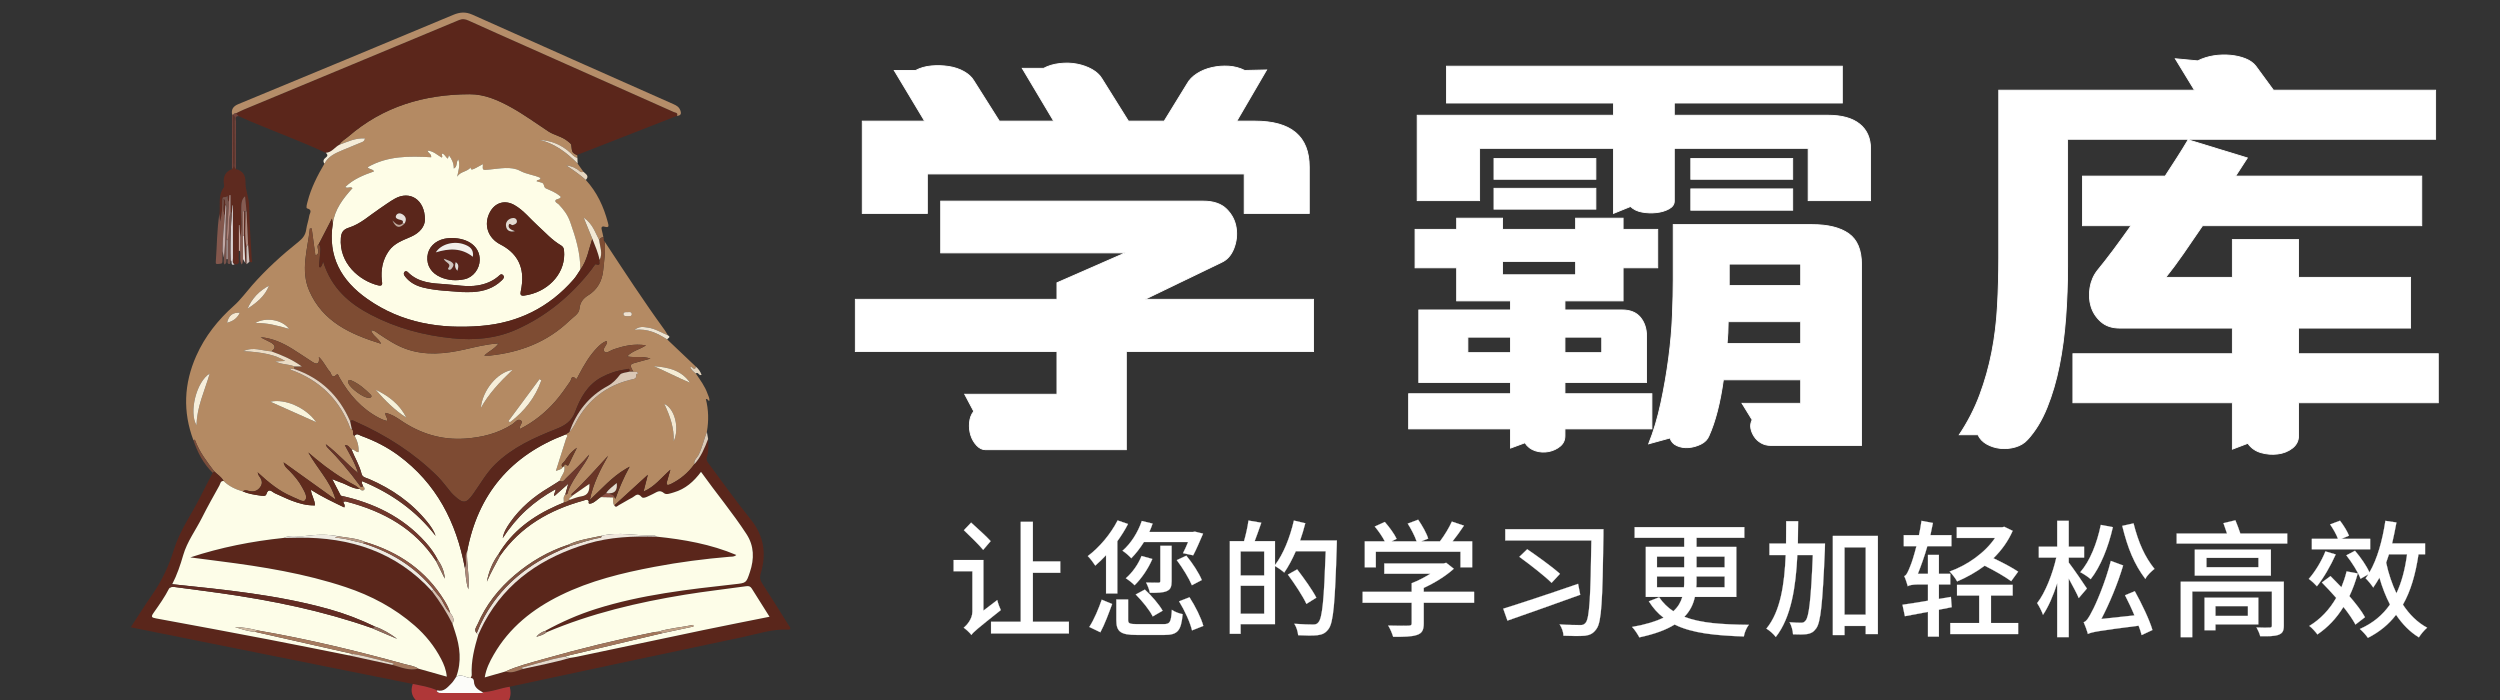 <svg
        class="svg-canvas"
        viewBox="0 0 1000 280"
        width="1000"
        height="280"
        preserveAspectRatio="none"
        version="1.1"
        xmlns="http://www.w3.org/2000/svg"
        xmlns:xlink="http://www.w3.org/1999/xlink"
      >
        <rect x="0" y="0" width="1000" height="280" fill="#333333" stroke="none"/>
        <!--滤镜-->
        <defs></defs>

        <!-- 背景 -->
        <g id="background">
            
                <!--rect
                    x="0"
                    y="0"
                    fill="#00000"
                    width="1000"
                    height="280"
                  ></rect-->
          </g>

        <!--元素-->
        
                <g
                  id="shape_DfoOsL2MOR"
                  ref="shape_DfoOsL2MOR"
                  key="shape_DfoOsL2MOR"
                  mask=""
                >
                  <g
                    transform="translate(-345.322,-659.206) rotate(0,1003.089,768.089) scale(1,1)"
                    style="opacity: 1;mix-blend-mode: undefined;"
                    filter=""
                  >
                    <!--普通元素-->
                    <svg xmlns="http://www.w3.org/2000/svg" version="1.1" xmlns:xlink="http://www.w3.org/1999/xlink" width="2006.178" height="1536.178" viewBox="0 0 2006.178 1536.178" data-ligature="true" data-parent="shape_DfoOsL2MOR"><g data-role="text" data-width="660.2770557032349" data-height="256" transform="translate(672.95, 640.089)"><path d="M48.65-99.43L153.62-99.43Q159.81-99.43 163.01-96.23Q166.21-93.02 166.85-88.76Q167.49-84.49 165.89-80.44Q164.29-76.38 160.87-74.89L160.87-74.89L130.36-60.17L197.78-60.17L197.78-39.26L122.90-39.26L122.90 0L66.57 0Q64.65 0 63.05-1.71Q61.45-3.41 60.70-5.76Q59.95-8.11 60.17-10.77Q60.38-13.44 61.87-15.36L61.87-15.36L58.25-22.19L95.16-22.19L95.16-39.26L14.51-39.26L14.51-60.17L95.16-60.17L95.16-66.78L122.47-78.73L48.65-78.73L48.65-99.43ZM30.08-151.70L38.62-151.70Q41.39-153.19 44.91-153.51Q48.43-153.83 51.85-153.30Q55.26-152.77 57.93-151.27Q60.59-149.78 61.87-147.65L61.87-147.65L72.12-131.43L93.88-131.43L81.29-152.55L89.82-152.55Q92.60-154.05 96.23-154.47Q99.85-154.90 103.16-154.26Q106.47-153.62 109.13-152.13Q111.80-150.63 113.08-148.50L113.08-148.50L123.75-131.43L138.04-131.43L147.22-146.36Q148.50-148.71 151.17-150.42Q153.83-152.13 157.14-152.87Q160.45-153.62 163.86-153.41Q167.27-153.19 170.26-151.70L170.26-151.70L179.01-151.91L167.06-131.43L174.32-131.43Q196.08-131.43 196.08-113.08L196.08-113.08L196.08-94.52L170.05-94.52L170.05-110.31L43.31-110.31L43.31-94.52L17.28-94.52L17.28-131.43L42.25-131.43L30.08-151.70Z" transform="translate(0 199) " fill="rgb(255, 255, 255)" stroke="rgb(255, 255, 255)" stroke-width="0.356" data-glyph-w="223.45859728525363" data-glyph-h="216.56040000000002" data-glyph-ascender="179.43576000000002" data-glyph-descender="-37.12464000000001" data-kerning="0"></path><path d="M16.43-55.90L53.13-55.90L53.13-59.53L31.58-59.53L31.58-72.76L14.94-72.76L14.94-88.12L31.58-88.12L31.58-92.60L49.93-92.60L49.93-88.12L79.16-88.12L79.16-92.60L98.15-92.60L98.15-88.12L112.01-88.12L112.01-72.76L98.15-72.76L98.15-59.53L74.89-59.53L74.89-55.90L97.72-55.90Q102.63-55.90 105.08-52.91Q107.53-49.93 107.53-45.45L107.53-45.45L107.53-26.88L74.89-26.88L74.89-22.40L109.67-22.40L109.67-8.32L74.89-8.32L74.89-5.55Q74.89-2.99 72.97-1.39Q71.05 0.21 68.38 0.75Q65.71 1.28 63.05 0.43Q60.38-0.43 58.89-2.77L58.89-2.77L53.13-0.64L53.13-8.32L12.37-8.32L12.37-22.40L53.13-22.40L53.13-26.88L16.43-26.88L16.43-55.90ZM15.79-133.78L94.31-133.78L94.31-138.68L27.52-138.68L27.52-153.41L185.84-153.41L185.84-138.68L118.63-138.68L118.63-133.78L180.08-133.78Q188.40-133.78 192.77-130.26Q197.14-126.74 197.14-120.34L197.14-120.34L197.14-99.64L172.18-99.64L172.18-120.55L118.63-120.55L118.63-99.43Q118.63-97.51 116.49-96.33Q114.36-95.16 111.48-94.84Q108.60-94.52 105.72-95.05Q102.84-95.59 101.13-97.29L101.13-97.29L94.31-94.52L94.31-120.55L40.75-120.55L40.75-99.64L15.79-99.64L15.79-133.78ZM116.92-4.69L108.39-2.35Q111.37-9.81 113.29-18.78Q115.21-27.74 116.39-36.70Q117.56-45.66 117.88-53.77Q118.20-61.87 118.20-67.85L118.20-67.85L118.20-90.04L173.68-90.04Q183.28-90.04 188.40-86.41Q193.52-82.78 193.52-74.04L193.52-74.04L193.52-1.71L157.25-1.71Q155.11-1.71 153.41-2.67Q151.70-3.63 150.63-5.23Q149.57-6.83 149.25-8.53Q148.93-10.24 149.78-11.95L149.78-11.95L145.72-18.56L169.19-18.56L169.19-27.95L138.26-27.95Q136.34-14.08 132.50-5.55L132.50-5.55Q131.64-3.41 129.30-2.24Q126.95-1.07 124.39-0.85Q121.83-0.64 119.69-1.60Q117.56-2.56 116.92-4.69L116.92-4.69ZM125.24-104.33L165.99-104.33L165.99-95.80L125.24-95.80L125.24-104.33ZM125.24-116.49L165.99-116.49L165.99-108.17L125.24-108.17L125.24-116.49ZM46.51-116.49L87.26-116.49L87.26-108.17L46.51-108.17L46.51-116.49ZM46.51-104.55L87.26-104.55L87.26-96.23L46.51-96.23L46.51-104.55ZM169.19-51.21L140.18-51.21Q140.18-48.86 140.07-46.73Q139.96-44.59 139.75-42.46L139.75-42.46L169.19-42.46L169.19-51.21ZM140.60-65.93L140.60-65.71L169.19-65.71L169.19-74.25L140.60-74.25L140.60-65.93ZM49.93-69.98L79.16-69.98L79.16-75.32L49.93-75.32L49.93-69.98ZM36.06-45.02L36.06-38.83L53.13-38.83L53.13-45.02L36.06-45.02ZM89.61-45.02L74.89-45.02L74.89-38.83L89.61-38.83L89.61-45.02Z" transform="translate(223.459 199) " fill="rgb(255, 255, 255)" stroke="rgb(255, 255, 255)" stroke-width="0.356" data-glyph-w="223.45859728525363" data-glyph-h="216.56040000000002" data-glyph-ascender="179.43576000000002" data-glyph-descender="-37.12464000000001" data-kerning="0"></path><path d="M64.43-71.69L64.43-71.69Q67.42-75.32 70.84-79.90Q74.25-84.49 77.88-89.61L77.88-89.61L58.46-89.61L58.46-109.45L91.53-109.45Q93.88-113.08 96.23-116.71Q98.57-120.34 100.71-123.96L100.71-123.96L124.39-116.71L119.69-109.45L194.16-109.45L194.16-89.61L106.47-89.61Q102.41-83.64 98.79-78.41Q95.16-73.18 91.74-68.92L91.74-68.92L118.41-68.92L118.41-84.06L144.87-84.06L144.87-68.92L189.68-68.92L189.68-48.65L144.87-48.65L144.87-38.40L200.77-38.40L200.77-18.78L144.87-18.78L144.87-5.55Q144.87-2.56 142.42-0.64Q139.96 1.28 136.55 1.71Q133.14 2.13 129.83 1.17Q126.52 0.21 124.60-2.56L124.60-2.56L118.41-0.21L118.41-18.78L54.62-18.78L54.62-38.40L118.41-38.40L118.41-48.65L73.40-48.65Q68.70-48.65 65.82-51.21Q62.94-53.77 61.87-57.29Q60.81-60.81 61.45-64.75Q62.09-68.70 64.43-71.69ZM95.59-156.39L104.55-155.54Q107.53-157.03 110.95-157.57Q114.36-158.10 117.67-157.78Q120.98-157.46 123.64-156.39Q126.31-155.33 127.80-153.41L127.80-153.41L134.84-143.80L199.70-143.80L199.70-124.18L52.49-124.18L52.49-73.40Q52.49-63.15 51.74-52.91Q50.99-42.67 49.18-33.60Q47.37-24.54 44.27-16.86Q41.18-9.17 36.48-4.05L36.48-4.05Q34.56-1.92 31.58-1.07Q28.59-0.21 25.60-0.53Q22.62-0.85 20.16-2.24Q17.71-3.63 16.64-5.97L16.64-5.97L9.17-5.97Q14.30-13.66 17.39-21.98Q20.48-30.30 22.19-39.04Q23.90-47.79 24.43-57.29Q24.96-66.78 24.96-76.81L24.96-76.81L24.96-143.80L103.27-143.80L95.59-156.39Z" transform="translate(446.917 199) " fill="rgb(255, 255, 255)" stroke="rgb(255, 255, 255)" stroke-width="0.356" data-glyph-w="223.45859728525363" data-glyph-h="216.56040000000002" data-glyph-ascender="179.43576000000002" data-glyph-descender="-37.12464000000001" data-kerning="0"></path></g></svg>
                  </g>
                </g>
                <g
                  id="shape_2CZDBaSoEu"
                  ref="shape_2CZDBaSoEu"
                  key="shape_2CZDBaSoEu"
                  mask=""
                >
                  <g
                    transform="translate(-5.788,83.882) rotate(0,187.218,185.368) scale(1,1)"
                    style="opacity: 1;mix-blend-mode: undefined;"
                    filter=""
                  >
                    <!--普通元素-->
                    <rect fill="rgba(0,0,0,0)" width="280" height="280" x="-10" y="-10"></rect><svg version="1.1" id="图层_1" xmlns="http://www.w3.org/2000/svg" xmlns:xlink="http://www.w3.org/1999/xlink" x="50px" y="-80px" viewBox="0 0 514 514" style="enable-background:new 0 0 514 514;" xml:space="preserve" class="style-removed" width="280" height="280" preserveAspectRatio="none" data-parent="shape_2CZDBaSoEu">
<g>
	<path d="M408.8,242.164c6.997,6.644,13.993,13.287,20.991,19.93c-0.922,4.273-2.893-1.33-4.147,0.593
		c0.926,1.803,2.433,3.196,4.114,4.436c3.224,4.76,6.719,9.371,8.626,14.882c0.583,1.685,1.619,3.288,1.312,5.216
		c-1.103,0.045-1.061-1.821-2.547-1.265c2.012,7.884,2.156,15.917,0.747,23.987c-2.15,5.473-3.35,11.27-5.92,16.619
		c-1.135,2.363-3.823,4.066-3.285,7.189c-4.542,6.302-10.332,11.127-17.287,14.556c-2.252,1.11-3.659,1.022-2.714-2.106
		c0.745-2.466,1.419-4.954,2.406-8.421c-6.718,5.911-11.521,12.52-19.709,16.047c1.051-4.118,1.977-7.745,3.145-12.322
		c-8.76,8.005-16.688,15.249-24.616,22.493c-1.399-1.805-0.575-3.998-1.039-5.966c0.38-0.054,0.76-0.109,1.14-0.163
		c0.209,0.393,0.418,0.786,0.628,1.179c0.077-0.097,0.188-0.183,0.226-0.293c2.661-7.589,5.83-14.969,10.321-23.227
		c-1.834,1.042-2.376,1.34-2.907,1.654c-10.155,5.991-17.822,14.858-26.312,22.773c2.296-11.676,7.57-22.136,13.423-32.453
		c-8.774,9.466-17.116,19.145-26.538,27.802c-0.489,0.449-0.702,1.142,0.087,1.652c-0.189,1.313-2.776,1.063-1.97,3.024
		c-1.048,1.312-2.644,1.429-4.087,1.878c-0.051-2.046-0.757-4.21,1.068-5.918c1.875,0.163,1.774-1.56,2.116-2.525
		c1.956-5.527,5.366-10.228,8.467-15.084c2.432-3.809,5.37-7.3,6.955-11.67c-5.294,6.334-11.442,11.76-17.176,17.592
		c-1.193,1.214-2.197,3.179-4.428,1.583c0.759-3.702,4.694-6.488,3.133-10.86c0.401-3.186,2.465,1.277,3.371-0.786
		c1.695-3.862,3.665-7.604,6.075-12.53c-4.58,3.099-6.816,6.571-9.071,9.908c-0.778,1.151-3.352,2.214-1.438,4.411
		c-0.961,1.843-2.834,1.798-4.938,2.674c2.638-8.305,5.107-16.031,7.53-23.772c0.316-1.008,2.023-2.385-0.518-2.938
		c0.977-0.655,1.954-1.31,2.932-1.964c3.123-2.871,4.563-6.851,6.678-10.362c9.37-15.556,23.233-24.758,40.702-28.491
		c3.025-0.647,0.262-4.11,3.045-3.843c-0.428-2.299-2.477-0.748-3.557-1.499c-2.91-5.434-2.908-5.426,3.692-7.154
		c2.574-0.674,5.136-1.393,8.993-2.443c-6.375-2.152-11.711-0.428-17.156-1.644c3.743-4.085,9.019-4.939,13.854-8.102
		c-9.001-1.385-16.376,0.469-23.662,2.887c-2.31,0.767-5.348,3.3-6.743,1.921c-2.107-2.083,1.481-4.532,1.793-7.059
		c0.031-0.252-0.261-0.544-0.465-0.937c-2.542,0.944-4.532,2.642-6.402,4.522c-5.934,5.966-10.049,13.155-13.931,20.519
		c-0.562,1.066-1.567,3.435-2.134,2.799c-3.233-3.629-3.359,0.736-3.997,1.652c-3.515,5.038-6.958,10.125-11.01,14.75
		c-7.348,8.387-15.89,15.24-26.029,20.383c-0.813-2.632,2.814-4.823,0.761-6.247c-2.5-1.734-4.338,1.464-6.263,2.705
		c-10.623,6.854-22.456,9.728-34.824,10.579c-17.183,1.181-32.745-3.584-46.979-13.256c-3.436-2.335-7.088-4.709-11.412-5.609
		c-0.577,2.274,1.98,3.643,0.979,5.91c-1.011-0.306-1.958-0.536-2.86-0.883c-0.921-0.353-1.815-0.788-2.691-1.243
		c-12.975-6.752-22.144-17.235-29.248-29.766c-0.497-0.876-1.107-3.047-2.009-2.17c-3.702,3.599-3.906-0.859-5.05-2.138
		c-2.788-3.114-4.345-7.215-8.054-10.783c0.675,5.435-1.423,5.78-4.738,3.659c-4.889-3.128-9.66-6.441-14.592-9.498
		c-7.217-4.472-14.831-7.952-23.432-8.659c2.273,1.405,4.723,2.394,7.033,3.643c3.284,1.775,4.882,3.943,0.883,6.752
		c-6.651-0.337-13.286-3.632-20.709-0.156c15.032,0.801,23.894,2.901,30.783,7.228c-2.519,0.114-4.87,0.221-7.221,0.328
		c4.525,2.389,9.572,1.824,14.069,3.674c0.024,0.651,0.048,1.302,0.072,1.953c-1.064-0.125-2.128-0.251-3.364-0.396
		c0.303,0.454,0.413,0.842,0.635,0.922c21.366,7.709,36.05,22.141,43.889,43.5c0.03,0.082,0.564-0.021,0.863-0.037
		c1.988,1.131-0.296,4.028,2.069,5.004c2.054,3.725,3.203,7.646,2.898,11.978c-2.233,0.123-3.11-2.389-5.15-1.9
		c-1.487-1.09-2.046-3.481-4.917-3.222c3.578,6.756,7.565,13.132,9.697,20.448c-8.058-6.539-14.771-14.445-23.701-21.155
		c0.52,1.237,0.587,1.747,0.876,2.036c8.693,8.706,16.6,18.078,23.87,27.999c0.521,0.711,1.195,2.433,2.564,0.691
		c0.985,0.732,1.589,2.037,0.858,2.774c-0.906,0.915-2.301,0.55-3.189-0.626c-1.182-0.893-2.271-1.959-3.56-2.652
		c-10.29-5.529-19.879-12.08-28.843-19.557c-1.815-1.514-3.604-3.06-5.405-4.591c3.288,5.8,7.135,10.976,10.794,16.28
		c3.637,5.273,7.044,10.696,9.293,18.393c-13.236-9.49-25.333-18.162-38.23-27.409c0.788,3.506,2.799,4.609,4.234,6.091
		c3.607,3.725,6.987,7.642,9.412,12.215c1.585,2.991,4.211,7.045,2.183,9.495c-1.528,1.846-5.647-1.211-8.587-2.174
		c-0.469-0.154-0.883-0.466-1.342-0.659c-9.254-3.891-16.857-10.21-24.985-17.672c0.566,1.559,0.628,2.05,0.887,2.39
		c1.917,2.519,3.276,5.158,1.246,8.205c-2.1,3.153-5.029,4.059-8.711,3.051c-1.353-0.37-2.943-0.89-4.219,0.44
		c-5.286-1.539-10.196-3.768-14.176-7.709c-1.559-3.098-4.612-4.744-6.915-7.121c-5.274-7.069-10.765-14.004-13.841-22.431
		c-0.277-0.759-0.718-1.025-1.391-0.376c-7.88-20.949-6.962-41.599,2.102-61.975c6.402-14.391,15.932-26.347,27.661-36.811
		c4.926-4.394,8.88-9.879,13.262-14.881c10.345-11.806,21.933-22.3,34.176-32.07c3.01-2.402,5.083-4.966,5.62-8.906
		c0.469-3.44,1.736-6.769,2.25-10.207c0.262-1.752,2.674-4.297-1.523-5.371c-1.108-0.283-0.126-3.358,0.324-5.12
		c2.536-9.935,7.184-18.932,12.32-27.711c2.753-5.412,7.911-7.655,13.072-9.855c4.258-1.815,8.58-3.48,12.832-5.309
		c1.5-0.645,3.517-0.869,3.844-3.399c-6.935-0.484-12.725,2.484-18.712,4.628c1.492-2.741,4.308-4.071,6.537-6
		c25.529-22.096,55.691-30.951,88.94-31.079c11.153-0.043,20.965,4.363,30.291,9.48c9.585,5.258,18.463,11.808,27.634,17.817
		c4.463,2.924,10.003,3.718,14.177,7.182c1.012,0.84,2.547,1.812,2.657,2.849c0.576,5.436,0.444,5.45,4.43,7.581
		c0.015,0.61,0.031,1.22,0.047,1.83c-2.608-0.609-4.094-2.77-5.95-4.386c-6.26-5.45-13.523-8.35-21.853-8.809
		c11.285,2.729,20.07,9.38,27.997,17.402c1.408,1.994,2.817,3.989,4.225,5.983c-2.151,1.07-3.131-1.049-4.531-1.805
		c-2.212-1.193-4.293-2.533-8.093-2.811c5.704,3.682,10.229,6.935,14.41,10.637c8.227,8.962,13.143,19.632,16.206,31.276
		c0.585,2.225,1.158,4.056-2.414,3.042c-2.017-0.572-2.682,0.441-2.075,2.47c0.513,1.715,0.789,3.5,1.169,5.255
		c-1.543-0.047-2.386,0.925-3.08,2.114c-3.024-5.513-4.695-11.937-11.451-16.563c2.451,5.967,4.427,10.778,6.403,15.589
		c-2.621,7.716-3.752,16.011-8.843,22.768c0.152-12.171-3.292-23.361-7.312-34.815c-1.98-5.641-4.86-9.299-8.502-13.171
		c-0.854-0.908-2.454-1.163-2.535-2.745c0.854-1.703,3.335-0.817,4.064-2.78c-2.649-2.554-5.983-4.033-9.319-5.513
		c-1.051-0.466-2.384-0.749-2.761-1.949c-0.837-2.659-0.757-2.678-2.864-3.234c-0.947-0.25-1.884-0.534-2.846-0.809
		c0.415-1.628,2.747-0.277,2.798-2.446c-4.695-2.233-10.014-2.541-14.927-5.177c-6.616-3.548-14.992-1.635-22.601-0.947
		c-5.061,0.457-5.037,0.725-4.709-3.994c-8.602,4.752-8.602,4.752-9.047,2.446c-2.592,3.321-7.561,2.853-9.84,6.78
		c0.882-4.349,2.318-8.299,0.893-12.703c-2.045,1.938-0.351,5.228-3.381,6.732c0.044-3.84-1.386-6.877-3.584-9.797
		c-0.289,0.933-0.523,1.69-0.776,2.509c-1.66-0.997-2.155-3.246-4.133-3.719c-0.934,0.948,0.821,1.92-0.392,2.923
		c-3.276-1.869-6.163-4.826-10.367-5.086c0.274,1.951,2.96,2.276,2.644,4.865c-16.003-0.892-31.929-1.14-46.691,7.334
		c1.591,1.942,3.858,1.116,4.666,3.075c-7.601,2.66-15.05,5.587-21.062,11.447c1.936,1.426,3.615-0.758,5.298,0.849
		c-6.861,7.584-13.062,15.549-14.456,26.111c-0.173-1.079-0.346-2.158-0.601-3.743c-3.335,6.465-6.46,12.524-9.585,18.584
		c-2.919,2.173,2.261,6.656-2.549,8.417c-0.91-6.623-1.813-13.199-2.716-19.775c-0.456,0.019-0.912,0.039-1.368,0.058
		c-1.58,15.231-7.067,30.533-0.406,45.777c9.908,22.676,30.133,31.798,52.696,38.83c-1.845-4.26-6.181-5.759-7.329-9.832
		c2.491-0.136,3.761,1.311,5.237,2.29c6.505,4.316,12.968,8.693,20.406,11.338c14.301,5.085,28.661,3.642,43.028,0.4
		c7.975-1.8,15.893-3.908,24.939-4.457c-2.944,4.161-7.097,5.697-10.494,8.937c1.86,0,3.032,0.106,4.179-0.016
		c22.236-2.368,42.213-9.935,58.528-25.731c2.721-2.634,6.842-4.846,7.194-8.652c0.446-4.825,2.811-7.64,6.428-9.878
		c6.762-4.184,10.154-10.496,10.97-18.06c0.764-7.078,1.769-14.192,1.118-21.364c14.378,21.89,28.695,43.821,44.098,65.017
		c0.873,1.202,1.558,2.541,2.329,3.815c-4.919-1.954-9.433-5.008-14.808-5.695c-2.879-0.368-5.934-1.282-9.783,1.681
		C394.656,233.963,401.835,237.742,408.8,242.164z M151.025,302.897c-7.14-10.49-22.888-17.552-33.661-15.027
		C129.312,293.204,140.168,298.05,151.025,302.897z M72.856,267.13c-9.945,5.998-15.378,28.76-9.684,38.061
		C63.312,291.826,69.01,280.192,72.856,267.13z M316.343,272.113c-0.461-0.282-0.923-0.565-1.384-0.847
		c-7.603,10.275-15.206,20.551-22.808,30.826c0.389,0.284,0.778,0.567,1.167,0.851C303.924,294.838,311.927,284.804,316.343,272.113
		z M295.242,264.426c-11.447,1.762-22.154,15.207-23.358,28.078C277.646,282.075,285.689,273.464,295.242,264.426z M217.204,299.55
		c-4.842-9.82-13.026-15.972-22.631-20.564C201.346,286.686,208.478,293.992,217.204,299.55z M398.881,261.761
		c9.024,3.808,17.645,8.445,26.67,12.198C419.146,264.565,409.302,262.51,398.881,261.761z M191.633,283.776
		c-0.13-0.3-0.186-0.674-0.401-0.889c-4.315-4.303-8.891-8.318-14.549-10.724c-1.622-0.69-2.889,0.058-1.869,2.369
		c1.605,3.636,10.729,10.368,14.454,10.398C190.215,284.937,191.323,285.144,191.633,283.776z M413.524,316.958
		c4.387-9.611,0.858-24.121-6.925-27.529C410.908,298.498,413.93,307.324,413.524,316.958z M116.382,202.61
		c-7.236,3.823-12.568,9.419-15.778,16.957C107.195,215.18,113.371,210.408,116.382,202.61z M131.132,234.393
		c-5.134-6.874-17.318-8.881-24.989-4.272C114.93,229.779,122.701,232.008,131.132,234.393z M94.974,222.499
		c-5.323-0.265-8.168,1.946-9.422,7.372C89.913,228.807,93.026,226.57,94.974,222.499z M379.852,225.093
		c1.226-0.145,3.035,0.234,2.908-1.673c-0.125-1.867-1.949-1.333-3.155-1.345c-1.231-0.012-3.11-0.254-2.987,1.533
		C376.723,225.168,378.545,225.016,379.852,225.093z" fill="#B48A63" stroke-width="0"></path>
	<path d="M342.769,106.969c-3.986-2.131-3.854-2.145-4.43-7.581c-0.11-1.037-1.645-2.009-2.657-2.849
		c-4.174-3.463-9.713-4.257-14.177-7.182c-9.171-6.009-18.049-12.559-27.634-17.817c-9.327-5.117-19.138-9.523-30.291-9.48
		c-33.248,0.128-63.41,8.983-88.94,31.079c-2.229,1.929-5.045,3.259-6.537,6c-3.468,1.774-5.66,5.705-10.039,5.94
		c-18.172-8.431-36.974-15.349-55.425-23.108c-2.89-1.215-5.726-2.56-8.587-3.844c-0.654-0.68-1.308-1.36-1.961-2.039
		c1.948-0.936,3.856-1.967,5.849-2.795C150.577,51.412,203.234,29.576,255.84,7.617c2.63-1.098,4.592-0.751,7.001,0.342
		c14.378,6.526,28.817,12.919,43.245,19.336c35.848,15.944,71.704,31.869,107.535,47.852c1.097,0.489,3.357,0.402,2.313,2.81
		c-23.711,9.279-47.421,18.559-71.135,27.833C344.056,106.079,343.141,106.051,342.769,106.969z" fill="#5B261B" stroke-width="0"></path>
	<path d="M369.917,363.997c7.928-7.244,15.856-14.488,24.616-22.493c-1.168,4.577-2.094,8.204-3.145,12.322
		c8.187-3.526,12.991-10.136,19.709-16.047c-0.987,3.467-1.661,5.955-2.406,8.421c-0.945,3.128,0.462,3.216,2.714,2.106
		c6.955-3.428,12.746-8.254,17.287-14.556c4.879-5.353,7.557-11.908,10.113-18.529c0.12,4.486,0.536,9.006-0.894,13.37
		c-0.762,2.325,0.634,3.833,1.801,5.396c10.046,13.448,19.76,27.167,30.311,40.208c9.837,12.159,11.748,25.335,7.413,39.796
		c-0.866,2.889-0.478,4.899,1.094,7.32c6.52,10.037,12.866,20.188,19.2,30.344c0.762,1.222,3.204,3.745-0.68,3.554
		c-11.038-0.545-21.34,3.035-31.843,5.244c-57.401,12.072-114.742,24.425-172.102,36.68c-6.759,0.973-13.145,3.865-20.086,3.93
		c-3.119-1.755-6.052-3.572-6.178-7.8c-0.036-1.199-0.623-2.646-2.429-2.52c0.278-0.759,0.832-1.532,0.793-2.275
		c-0.536-10.193,1.964-19.876,4.824-29.504c1.434-2.973,2.757-6.006,4.319-8.91c16.533-30.725,43.329-48.124,75.799-57.946
		c16.555-5.008,33.647-5.607,50.801-5.186c19.984,2.051,39.639,5.487,58.56,13.459c-1.661,1.47-3.231,1.168-4.686,1.291
		c-18.575,1.562-37.037,3.94-55.359,7.408c-23.749,4.495-47.137,10.153-68.991,20.889c-20.433,10.037-37.686,23.687-49.171,43.747
		c-2.845,4.968-5.484,10.103-6.517,16.564c5.474-1.567,10.344-2.962,15.214-4.356c4.693,1.702,8.804-0.573,13.052-1.912
		c11.387-2.575,22.889-4.656,34.091-8.017c1.635-0.263,3.285-0.458,4.904-0.799c31.22-6.579,62.427-13.225,93.659-19.745
		c15.895-3.319,31.836-6.418,48.191-9.703c-4.505-7.139-8.784-13.851-12.977-20.617c-1.014-1.637-2.149-2.092-4.103-1.814
		c-14.973,2.126-30.02,3.78-44.941,6.215c-34.846,5.686-69.084,13.751-101.73,27.606c-0.331-0.338-0.661-0.677-0.992-1.015
		c11.993-6.591,24.475-12.071,37.527-16.177C389.751,429.54,424,425.668,458.25,421.868c8.645-0.959,8.521-0.85,11.241-8.958
		c3.254-9.7,3.158-19.152-2.492-27.833c-10.244-15.741-22.315-30.157-33.421-45.722c-5.365,7.229-11.547,12.614-19.913,15.053
		c-2.426,0.708-5.576,2.015-7.221,0.594c-3.404-2.94-5.518-0.537-8.195,0.626c-2.718,1.18-6.838,3.889-8.227,2.246
		c-3.125-3.697-4.763-0.72-6.802,0.312c-3.41,1.727-6.625,3.838-10.005,5.628C372.274,364.313,371.109,366,369.917,363.997z" fill="#5A261B" stroke-width="0"></path>
	<path d="M76.104,338.932c2.302,2.376,5.355,4.023,6.914,7.12c-2.34-0.122-2.369,2.037-3.088,3.333
		c-4.342,7.826-8.762,15.62-12.767,23.619c-4.592,9.171-10.909,17.503-13.794,27.495c-2.121,7.346-4.559,14.54-8.076,21.343
		c-1.378,0.544-2.196,1.499-2.217,3.035c-3.233,6.382-7.374,12.202-11.478,18.018c-2.128,3.016-1.355,3.485,1.876,4.077
		c27.589,5.054,55.159,10.21,82.706,15.489c19.552,3.746,39.059,7.728,58.586,11.605c10.727,2.333,21.453,4.666,32.18,6.999
		c6.251,1.776,12.358,4.534,19.123,2.794c6.817,1.923,13.635,3.845,20.829,5.875c-0.483-5.116-2.144-9.089-4.135-12.926
		c-4.887-9.42-11.426-17.561-19.407-24.533c-14.884-13.003-32.008-22.052-50.66-28.27c-29.987-9.998-61.017-15.013-92.252-18.994
		c-7.299-0.93-14.593-1.895-21.89-2.844c22.479-7.404,45.293-11.875,68.513-14.297c3.648-0.068,7.296-0.166,10.945-0.201
		c38.053-0.365,71.651,10.397,97.984,39.275c5.745,7.518,10.795,15.474,15.058,23.925c0.661,2.034,1.317,4.069,1.983,6.101
		c3.57,10.883,4.9,21.82,0.796,32.889c-1.143,1.601-2.092,3.396-3.468,4.761c-2.864,2.843-5.469,6.441-10.414,5.206
		c-5.749-2.586-11.927-3.535-18.041-4.727C153.1,481.271,84.29,467.445,14.818,453.486c5.379-8.198,10.37-16.192,15.751-23.913
		c7.109-10.2,12.288-21.172,15.942-33.097c4.317-14.087,13.129-26.1,19.626-39.197c2.874-5.794,5.927-11.5,8.898-17.246
		C75.391,339.666,75.748,339.299,76.104,338.932z" fill="#5A261B" stroke-width="0"></path>
	<path d="M362.868,170.272c0.651,7.172-0.354,14.286-1.118,21.364c-0.816,7.564-4.208,13.876-10.97,18.06
		c-3.617,2.238-5.982,5.053-6.428,9.878c-0.352,3.806-4.473,6.017-7.194,8.652c-16.315,15.796-36.292,23.363-58.528,25.731
		c-1.147,0.122-2.319,0.016-4.179,0.016c3.397-3.24,7.55-4.776,10.494-8.937c-9.047,0.549-16.964,2.657-24.939,4.457
		c-14.366,3.242-28.726,4.686-43.028-0.4c-7.438-2.645-13.902-7.022-20.406-11.338c-1.476-0.98-2.746-2.426-5.237-2.29
		c1.148,4.074,5.485,5.572,7.329,9.832c-22.563-7.032-42.788-16.154-52.696-38.83c-6.661-15.244-1.174-30.547,0.406-45.777
		c0.456-0.019,0.912-0.039,1.368-0.058c0.903,6.576,1.806,13.152,2.716,19.775c4.81-1.761-0.37-6.244,2.549-8.417
		c1.141,1.594,1.211,3.407,1.052,5.256c-0.312,3.62-0.659,7.238-0.949,10.86c-0.035,0.434-0.05,1.049,0.968,1.102
		c0.28-0.358,0.737-0.806,1.023-1.345c0.314-0.591,0.47-1.266,1.037-2.878c6.132,19.669,19.22,30.778,35.075,39.025
		c18.69,9.721,38.607,15.117,59.677,17.249c16.435,1.663,32.215,0.24,47.126-6.412c22.028-9.828,40.183-24.872,55.005-43.911
		c1.119-1.437,2.817-4.26,3.3-4.067c4.358,1.737,1.869-2.167,2.784-3.118c2.501-4.911,0.222-9.73-0.281-14.583
		c0.695-1.188,1.538-2.161,3.08-2.114C362.472,168.053,361.661,169.464,362.868,170.272z" fill="#7E4C33" stroke-width="0"></path>
	<path d="M415.933,77.956c1.044-2.408-1.217-2.321-2.313-2.81c-35.83-15.984-71.687-31.908-107.535-47.852
		c-14.428-6.417-28.866-12.81-43.245-19.336c-2.408-1.093-4.371-1.44-7.001-0.342c-52.605,21.96-105.263,43.795-157.901,65.676
		c-1.993,0.828-3.901,1.859-5.849,2.795c-0.848,0.012-1.568,0.242-1.908,1.12l-0.017,0.012c-0.291-0.041-0.583-0.063-0.877-0.064
		c-0.752-4.023,0.722-6.248,4.713-7.895c52.593-21.7,105.125-43.547,157.627-65.465c4.854-2.026,9.068-2.403,14.169-0.113
		c49.165,22.074,98.453,43.875,147.711,65.743c2.179,0.967,4.01,2.071,4.916,4.571C419.402,76.699,418.504,77.731,415.933,77.956z" fill="#B58D69" stroke-width="0"></path>
	<path d="M221.911,495.097c6.114,1.191,12.292,2.141,18.042,4.727c-0.115,0.12-0.268,0.222-0.334,0.365
		c-0.053,0.115-0.053,0.368,0.013,0.408c0.682,0.405,1.381,1.107,2.078,1.111c11.116,0.07,22.233,0.049,32.332,0.049
		c0.3,0.12-0.663,0.276-1.022-0.692c6.939-0.066,13.325-2.958,20.084-3.931c1.045,4.215,0.948,8.247-1.873,11.851
		c-1.944,2.484-4.295,3.959-7.642,3.941c-15.486-0.083-30.973-0.024-46.459-0.053c-4.163-0.008-7.793-1.657-11.02-4.131
		C221.52,505.225,219.915,500.69,221.911,495.097z" fill="#AF3738" stroke-width="0"></path>
	<path d="M92.086,117.047c5.195,1.261,7.132,4.599,7.026,9.868c-0.114,5.672,2.56,10.912,2.634,16.761
		c0.164,13.113,1.294,26.213,1.933,39.322c0.041,0.838,1.436,3.573-1.723,2.096c-0.327-4.333-0.654-8.666-0.98-12.998
		c-0.365-7.98-0.73-15.96-1.095-23.94c-0.362-3.662-0.724-7.324-1.102-11.144c-2.394,2.076-2.653,4.523-2.752,7.26
		c-0.275,7.561,1.036,15.184-0.812,22.685c-0.172-2.936-0.344-5.871-0.516-8.807c-0.148,0.005-0.296,0.01-0.444,0.015
		c0,6.317,0,12.634,0,18.952c-0.038,2.31-0.336,4.653-0.047,6.921c0.352,2.765-1.108,3.035-3.156,2.937
		c-2.009-1.054-1.135-2.959-1.144-4.457c-0.082-12.953-0.047-25.907-0.047-38.86c-0.105-0.003-0.21-0.005-0.315-0.008
		c-0.14,1.804-0.28,3.608-0.42,5.412c-0.318-0.045-0.638-0.074-0.959-0.085c-0.001-4.263-0.001-8.527-0.001-12.791
		c-0.307-0.004-0.615-0.007-0.922-0.011c-0.104,1.595-0.207,3.19-0.311,4.785c-1.377-1.085-0.323-2.863-1.281-4.297
		c-0.482,1.915-3.426-0.22-3.48,2.387c-0.144,5.367-0.077,10.754-1.736,16.476c-0.189-2.212-0.337-3.95-0.485-5.689
		c0.795-6.421-1.202-13.266,3.129-19.187c0.624-0.853,0.114-2.584,0.025-3.901c-0.317-4.698,1.557-7.998,6.046-9.679
		c1.62-1.469,0.935-3.41,0.946-5.144c0.073-11.568,0.057-23.136,0.07-34.704c0,0,0.017-0.012,0.017-0.013
		c1.477,1.351,0.836,3.127,0.846,4.714c0.058,9.989-0.003,19.978,0.064,29.967C91.103,113.629,90.396,115.595,92.086,117.047z" fill="#5E2A1F" stroke-width="0"></path>
	<path d="M79.949,149.835c0.148,1.739,0.297,3.477,0.485,5.689c1.659-5.721,1.591-11.109,1.735-16.476
		c0.302-0.004,0.605-0.006,0.908-0.005c0.486,3.948-0.845,8.032,0.885,11.888c-0.738,8.779-1.733,17.542-1.625,26.373
		c-0.058,2.479-0.144,4.957-0.167,7.436c-0.019,2.037-1.036,1.663-2.674,1.936c-2.243,0.374-2.302-0.403-2.192-1.838
		C78.198,173.171,78.091,161.428,79.949,149.835z" fill="#83574C" stroke-width="0"></path>
	<path d="M158.063,105.08c4.379-0.235,6.571-4.167,10.039-5.94c5.987-2.144,11.777-5.111,18.712-4.628
		c-0.327,2.529-2.344,2.753-3.844,3.399c-4.252,1.829-8.574,3.493-12.832,5.309c-5.161,2.2-10.32,4.443-13.072,9.855
		c-1.38-1.922-0.553-3.404,1.048-4.585C159.785,107.256,159.363,106.196,158.063,105.08z" fill="#F5ECD8" stroke-width="0"></path>
	<path d="M95.213,166.956c1.848-7.501,0.537-15.124,0.812-22.685c0.1-2.737,0.358-5.184,2.752-7.26
		c0.378,3.82,0.74,7.482,1.103,11.144c-0.258-0.044-0.517-0.082-0.777-0.115c-0.339,0.002-0.679,0.004-1.018,0.006
		c-0.161-0.04-0.334-0.134-0.481-0.104c-0.121,0.025-0.3,0.197-0.301,0.305c-0.041,5.97-0.066,11.941-0.093,17.912
		c0.022,5.663,0.044,11.325,0.066,16.988c-0.293,1.212,0.206,2.61-1.023,3.954c-1.756-3.348-0.529-6.831-1.214-10.043
		C95.098,173.691,95.156,170.324,95.213,166.956z" fill="#865C52" stroke-width="0"></path>
	<path d="M89.123,149.06c0.14-1.804,0.28-3.608,0.42-5.412c0.105,0.003,0.21,0.005,0.315,0.008
		c0,12.953-0.035,25.907,0.047,38.86c0.01,1.498-0.865,3.402,1.144,4.457c-3.447,1.48-1.26-2.564-2.849-2.906
		c-0.056-1.811-0.153-3.622-0.161-5.433C87.997,168.762,88.294,158.901,89.123,149.06z" fill="#DAD1D2" stroke-width="0"></path>
	<path d="M83.076,139.043c-0.303-0.001-0.606,0-0.908,0.005c0.055-2.606,2.999-0.471,3.481-2.387
		c0.958,1.434-0.096,3.212,1.282,4.297c0.24,2.127-0.128,4.202-0.314,6.315c-0.642,7.294-0.913,14.62-1.325,21.934
		c-0.021,4.629-0.042,9.257-0.062,13.886c-0.414,1.257,0.49,2.963-1.625,3.989c-0.872-1.665-0.287-3.386-0.413-4.993
		c1.539-11.643,0.989-23.39,1.709-35.074c0.078-1.272,0.361-2.675-0.654-3.801C83.729,141.86,84.554,140.129,83.076,139.043z" fill="#77534B" stroke-width="0"></path>
	<path d="M343.01,113.005c-7.928-8.022-16.712-14.673-27.997-17.402c8.331,0.459,15.594,3.359,21.853,8.809
		c1.856,1.616,3.342,3.777,5.95,4.386C342.88,110.201,342.945,111.603,343.01,113.005z" fill="#EDE0CC" stroke-width="0"></path>
	<path d="M89.123,149.06c-0.829,9.841-1.127,19.702-1.083,29.574c0.008,1.811,0.105,3.622,0.161,5.433
		c-0.369,0.95,0.208,2.902-1.217,2.654c-1.804-0.314-0.593-2.408-1.07-3.625c0.007-4.647,0.013-9.295,0.02-13.942
		c1.985-6.589,0.083-13.608,2.232-20.18C88.486,148.986,88.805,149.015,89.123,149.06z" fill="#77534B" stroke-width="0"></path>
	<path d="M408.8,242.164c-6.965-4.422-14.144-8.201-24.096-7.074c3.848-2.963,6.904-2.049,9.783-1.681
		c5.375,0.688,9.889,3.741,14.808,5.695C411.891,240.573,408.99,241.149,408.8,242.164z" fill="#EEE4D2" stroke-width="0"></path>
	<path d="M84.247,143.215c1.015,1.126,0.733,2.529,0.654,3.801c-0.72,11.684-0.17,23.431-1.709,35.074
		c-0.285-1.596-0.571-3.191-0.856-4.787c-0.109-8.831,0.886-17.594,1.625-26.373C84.056,148.359,84.152,145.787,84.247,143.215z" fill="#BFA8A6" stroke-width="0"></path>
	<path d="M76.104,338.932c-0.357,0.367-0.713,0.734-1.07,1.101c-6.898-6.679-11.13-14.938-14.162-23.907
		c0.673-0.649,1.113-0.383,1.39,0.376C65.339,324.927,70.831,331.862,76.104,338.932z" fill="#7B4D3A" stroke-width="0"></path>
	<path d="M98.086,148.046c0.339-0.002,0.679-0.004,1.018-0.006c0.278,8.728-0.997,17.5,0.73,26.188
		c0.013,4.22,0.026,8.44,0.04,12.659c-0.308-0.284-0.615-0.568-0.923-0.852c-0.338-6.643-0.675-13.286-1.013-19.929
		C97.987,160.087,98.037,154.066,98.086,148.046z" fill="#5E2A1F" stroke-width="0"></path>
	<path d="M92.086,117.047c-1.689-1.452-0.982-3.418-0.994-5.159c-0.067-9.989-0.007-19.978-0.064-29.967
		c-0.009-1.587,0.632-3.363-0.846-4.714c0.34-0.877,1.06-1.107,1.908-1.119c0.654,0.68,1.308,1.36,1.961,2.039
		c-3.268,0.05-1.903,2.584-1.917,4.013C92.026,93.775,92.081,105.411,92.086,117.047z" fill="#72443C" stroke-width="0"></path>
	<path d="M438.804,315.221c-2.556,6.621-5.234,13.176-10.113,18.529c-0.538-3.123,2.15-4.826,3.285-7.189
		c2.57-5.349,3.77-11.146,5.92-16.619C438.199,311.702,438.501,313.461,438.804,315.221z" fill="#DCCCB9" stroke-width="0"></path>
	<path d="M349.02,125.01c-4.181-3.702-8.706-6.955-14.41-10.637c3.8,0.278,5.881,1.617,8.093,2.811
		c1.401,0.756,2.38,2.875,4.531,1.805C348.902,120.678,351.838,121.991,349.02,125.01z" fill="#E6D6C0" stroke-width="0"></path>
	<path d="M90.165,77.22c-0.013,11.568,0.003,23.136-0.07,34.704c-0.011,1.733,0.674,3.675-0.946,5.144
		c0.046-13.304,0.093-26.608,0.139-39.911C89.582,77.157,89.874,77.179,90.165,77.22z" fill="#72443C" stroke-width="0"></path>
	<path d="M97.938,166.107c0.338,6.643,0.675,13.286,1.013,19.929c-0.558-0.963-1.115-1.926-1.673-2.888
		c-0.022-5.663-0.044-11.325-0.067-16.988c0,0,0.361-0.058,0.361-0.058L97.938,166.107z" fill="#E0D5D1" stroke-width="0"></path>
	<path d="M429.757,267.123c-1.681-1.24-3.188-2.633-4.114-4.436c1.254-1.923,3.225,3.681,4.147-0.593
		c1.969,1.645,3.335,3.665,4.217,6.018C431.958,269.189,431.655,265.537,429.757,267.123z" fill="#E2D3BD" stroke-width="0"></path>
	<path d="M99.873,186.888c-0.013-4.22-0.026-8.44-0.039-12.66c0.381-0.711,0.761-1.422,1.141-2.133
		c0.327,4.333,0.654,8.666,0.98,12.998C101.262,185.692,100.568,186.29,99.873,186.888z" fill="#CDBFBA" stroke-width="0"></path>
	<path d="M95.213,166.956c-0.058,3.368-0.115,6.735-0.173,10.103c-0.261,0.037-0.524,0.056-0.787,0.057
		c0-6.317,0-12.634,0-18.952c0.148-0.005,0.296-0.01,0.444-0.015C94.87,161.085,95.042,164.021,95.213,166.956z" fill="#CDACA4" stroke-width="0"></path>
	<path d="M85.933,169.154c-0.007,4.647-0.013,9.295-0.02,13.942c0,0-0.341-0.014-0.341-0.014
		s-0.341,0.012-0.341,0.012c0.021-4.629,0.042-9.257,0.062-13.886c-0.001,0,0.317-0.055,0.317-0.055L85.933,169.154z" fill="#D5C1C1" stroke-width="0"></path>
	<path d="M174.767,474.064c-19.527-3.877-39.034-7.859-58.585-11.605
		c-27.547-5.278-55.117-10.435-82.706-15.489c-3.231-0.592-4.005-1.06-1.876-4.077c4.104-5.816,8.245-11.636,11.478-18.018
		c1.343-1.386,2.982-1.107,4.648-0.883c11.032,1.489,22.078,2.88,33.099,4.439c37.751,5.342,74.991,12.923,111.048,25.619
		c6.209,2.649,12.418,5.297,18.628,7.946c-5.159-3.785-10.491-7.068-16.461-9.086c-10.97-5.286-22.323-9.615-34.04-12.867
		c-37.535-10.418-76.149-14.153-114.705-18.202c3.518-6.802,5.956-13.997,8.076-21.343c2.885-9.992,9.202-18.324,13.794-27.495
		c4.005-7.999,8.425-15.793,12.767-23.619c0.719-1.296,0.749-3.455,3.088-3.333c3.98,3.941,8.89,6.17,14.176,7.709
		c4.01,1.679,8.265,2.381,12.524,2.973c1.584,0.22,4.107,0.748,4.621-0.816c1.774-5.4,4.233-1.757,6.473-0.79
		c4.108,1.774,8.113,3.811,12.29,5.396c5.408,2.052,10.972,3.607,16.994,3.445c0.006-4.125-2.624-7.24-2.964-11.436
		c8.132,5.166,16.323,8.974,24.484,12.925c0.762-1.616-0.108-2.52-0.616-3.51c0.566-1.302,1.649-0.895,2.549-0.658
		c26.805,7.072,49.95,19.652,65.498,43.628c2.133,4.284,4.266,8.569,6.399,12.853c-0.314-5.305-2.362-9.849-5.238-14.056
		c-2.389-4.601-5.409-8.756-8.86-12.613c-16.745-18.715-38.146-28.961-62.269-34.265c-1.989-3.839-3.978-7.678-6.308-12.175
		c2.471,0.99,4.213,1.805,6.029,2.392c4.769,1.543,8.948,4.82,14.227,4.859c0.888,1.176,2.284,1.541,3.189,0.626
		c0.73-0.738,0.127-2.042-0.859-2.774c-0.083-1.092-1.384-1.895-0.599-3.572c21.421,8.845,39.673,21.765,53.967,40.198
		c-1.316-3.944-3.691-7.255-6.255-10.416c-11.467-14.134-25.976-24.142-42.573-31.332c-2.061-0.893-4.911-1.178-5.554-3.783
		c-1.569-6.355-4.984-11.903-7.373-17.891c2.04-0.489,2.917,2.023,5.15,1.9c0.305-4.333-0.844-8.253-2.899-11.979
		c1.613-2.234,3.324-0.508,4.83,0.037c9.747,3.527,18.958,8.153,27.313,14.313c27.937,20.599,42.57,49.099,48.793,82.552
		c0.692,4.958,0.664,10.043,2.589,15.828c0.991-10-1.427-18.826-0.915-27.757c7.885-42.238,32.155-70.709,72.201-85.923
		c2.54,0.552,0.832,1.93,0.517,2.938c-2.423,7.741-4.893,15.467-7.53,23.772c2.103-0.875,3.977-0.831,4.938-2.674
		c0.355-0.334,0.709-0.668,1.064-1.002c1.562,4.372-2.373,7.158-3.133,10.86c-2.665,1.69-5.289,3.448-8.001,5.057
		c-11.157,6.619-20.898,14.813-28.396,25.489c-2.466,3.511-4.758,7.144-5.512,11.626c4.961-7.519,10.543-14.425,17.141-20.483
		c6.529-5.994,13.713-11.01,21.618-15.411c0.336,2.075-1.664,3.16-0.8,4.978c3.172-2.805,6.214-5.495,10.178-9.001
		c-0.954,3.463-1.559,5.656-2.163,7.849c-1.825,1.708-1.119,3.872-1.068,5.918c-1.681,0.717-3.37,1.415-5.042,2.153
		c-17.73,7.826-32.872,18.763-42.956,35.771c-4.442,6.076-7.21,12.84-8.54,20.208c2.722-6.613,6.43-12.707,9.687-19.026
		c15.092-21.552,36.418-33.69,61.243-40.525c1.319-0.363,2.841-1.439,3.908,0.506c-0.284,1.368-0.209,2.132,1.629,1.627
		c2.94-0.808,4.733-3.213,7.156-4.72c2.969,0.06,5.938,0.12,8.906,0.181c0.463,1.968-0.361,4.161,1.038,5.966
		c1.192,2.002,2.357,0.316,3.299-0.183c3.381-1.791,6.595-3.902,10.005-5.628c2.039-1.032,3.677-4.009,6.802-0.312
		c1.389,1.643,5.509-1.065,8.227-2.246c2.677-1.163,4.791-3.566,8.195-0.626c1.645,1.421,4.795,0.114,7.221-0.594
		c8.366-2.44,14.548-7.824,19.913-15.053c11.106,15.565,23.176,29.981,33.421,45.722c5.65,8.681,5.745,18.133,2.492,27.833
		c-2.72,8.108-2.595,7.999-11.241,8.958c-34.25,3.8-68.5,7.672-101.571,18.077c-13.053,4.106-25.535,9.586-37.527,16.177
		c-2.579,0.85-4.79,2.234-6.506,4.393c2.648-0.872,5.367-1.485,7.498-3.378c32.647-13.855,66.884-21.919,101.73-27.606
		c14.921-2.435,29.968-4.089,44.941-6.215c1.955-0.278,3.089,0.178,4.103,1.814c4.193,6.766,8.473,13.478,12.977,20.617
		c-16.355,3.286-32.296,6.385-48.191,9.703c-31.233,6.521-62.439,13.167-93.659,19.745c-1.619,0.341-3.269,0.536-4.904,0.799
		c-1.049-0.322-2.372,0.183-3.124-1.034c1.1-0.345,2.183-0.757,3.301-1.023c22.531-5.365,45.065-10.713,67.599-16.064
		c7.714-1.651,15.429-3.301,23.143-4.952c-0.084-0.398-0.168-0.797-0.252-1.195c-8.643,1.828-17.503,2.414-26.002,5.064
		c-0.826,0.078-1.667,0.081-2.476,0.243c-27.624,5.551-54.974,12.245-82.067,19.967c-9.194,2.621-18.51,4.933-27.265,8.922
		c-4.87,1.394-9.74,2.789-15.214,4.356c1.033-6.46,3.672-11.595,6.517-16.564c11.485-20.06,28.738-33.71,49.171-43.747
		c21.854-10.735,45.242-16.394,68.991-20.889c18.322-3.468,36.784-5.846,55.359-7.408c1.455-0.122,3.025,0.179,4.686-1.291
		c-18.92-7.972-38.576-11.409-58.56-13.459c-0.56-0.309-1.131-0.906-1.677-0.883c-12.935,0.524-25.9-2.936-38.808,0.275
		c-8.272,1.832-16.754,2.895-24.524,6.602c-14.486,4.794-27.449,12.311-39.049,22.152c-11.782,9.996-21.22,21.849-27.336,36.129
		c-0.848,1.981-3.007,4.174-0.703,6.632c0.393,0.378,0.785,0.756,1.178,1.133c-2.861,9.629-5.361,19.312-4.824,29.504
		c0.039,0.742-0.515,1.516-0.794,2.275c-3.543-0.091-6.812-3.444-10.577-0.886c4.104-11.069,2.774-22.006-0.796-32.889
		c-0.667-2.032-1.322-4.067-1.983-6.101c1.802-3.116,0.228-5.541-1.619-7.911c-0.921-3.218-2.474-6.144-4.208-8.976
		c-13.581-22.182-33.548-35.76-58.134-43.105c-6.065-2.657-12.599-3.122-19.029-4.073c-8.463-1.816-17.065-1.411-25.468-0.332
		c-5.182,0.666-10.557-1.021-15.528,1.396c-23.221,2.422-46.034,6.892-68.513,14.297c7.296,0.949,14.591,1.914,21.89,2.844
		c31.235,3.982,62.265,8.997,92.252,18.994c18.652,6.218,35.776,15.268,50.66,28.27c7.981,6.973,14.52,15.113,19.407,24.533
		c1.991,3.837,3.652,7.811,4.135,12.926c-7.195-2.029-14.012-3.952-20.829-5.875c-3.122-2.069-6.837-2.409-10.307-3.37
		c-35.506-9.836-71.304-18.422-107.633-24.679c-5.517-1.453-11.105-2.382-16.803-2.52c4.871,1.573,9.706,3.206,14.827,3.551
		c23.924,5.411,47.848,10.823,71.772,16.234C177.11,474.158,175.808,473.694,174.767,474.064z" fill="#FDFDE8" stroke-width="0"></path>
	<path d="M163.192,157.149c1.394-10.563,7.595-18.527,14.456-26.111c-1.683-1.607-3.362,0.577-5.298-0.849
		c6.012-5.86,13.461-8.787,21.062-11.447c-0.808-1.959-3.075-1.133-4.666-3.075c14.762-8.473,30.688-8.225,46.691-7.334
		c0.316-2.588-2.37-2.913-2.644-4.865c4.204,0.26,7.091,3.217,10.367,5.086c1.214-1.004-0.541-1.975,0.392-2.923
		c1.978,0.472,2.473,2.721,4.133,3.719c0.253-0.819,0.487-1.576,0.776-2.509c2.198,2.92,3.628,5.957,3.584,9.797
		c3.03-1.504,1.336-4.794,3.381-6.732c1.425,4.404-0.011,8.354-0.893,12.703c2.279-3.927,7.247-3.459,9.84-6.78
		c0.445,2.305,0.445,2.305,9.047-2.446c-0.328,4.719-0.352,4.451,4.709,3.994c7.609-0.688,15.985-2.601,22.601,0.947
		c4.914,2.635,10.233,2.944,14.927,5.177c-0.051,2.169-2.383,0.818-2.798,2.446c0.962,0.274,1.899,0.559,2.846,0.809
		c2.107,0.556,2.027,0.575,2.864,3.234c0.378,1.2,1.71,1.482,2.761,1.949c3.336,1.48,6.669,2.959,9.319,5.513
		c-0.729,1.963-3.21,1.077-4.064,2.78c0.081,1.582,1.681,1.837,2.535,2.745c3.642,3.872,6.523,7.53,8.502,13.171
		c4.02,11.453,7.464,22.644,7.312,34.815c-1.591,2.325-2.97,4.834-4.804,6.947c-17.977,20.7-40.859,32.042-68.011,34.259
		c-29.846,2.437-58.206-1.991-83.476-19.719C169.287,198.868,159.461,181.205,163.192,157.149z M230.878,154.089
		c-0.065-14.754-11.119-21.469-22.054-15.363c-3.887,2.17-7.476,4.875-11.193,7.348c-7.427,4.94-14.04,11.309-22.748,14.011
		c-4.049,1.256-5.437,3.553-5.754,7.447c-1.514,18.614,13.55,31.486,27.425,34.891c3.707,0.91,2.864-1.727,2.674-3.501
		c-0.843-7.875,0.486-15.15,5.108-21.769c4.077-5.838,10.472-7.835,16.495-10.537C227.128,163.79,230.823,159.112,230.878,154.089z
		 M333.125,179.846c-0.232-2.343,0.549-5.109-2.44-6.847c-6.524-3.793-11.49-9.457-17.019-14.456
		c-5.641-5.1-10.355-11.277-17.099-15.109c-7.046-4.004-14.286-1.815-18.056,5.355c-4.71,8.96-1.519,18.833,7.702,23.564
		c11.575,5.938,17.13,15.234,15.952,28.316c-0.193,2.142-0.532,4.284-0.986,6.387c-0.472,2.187,0.135,3.184,2.474,2.874
		C320.371,207.712,333.099,194.835,333.125,179.846z M250.342,167.611c-0.843,0.09-3.021,0.136-5.116,0.58
		c-7.158,1.52-12.001,6.607-12.556,12.981c-0.585,6.717,2.863,12.249,9.706,15.219c5.656,2.455,11.621,2.794,17.563,1.503
		c6.397-1.39,11.078-7.596,11.155-14.165C271.205,174.321,263.285,167.761,250.342,167.611z M258.147,207.342
		c3.149,0,5.48,0.113,7.796-0.02c8.015-0.462,15.336-2.769,21.241-8.493c1.025-0.993,2.446-2.337,1.123-3.831
		c-1.484-1.677-2.679,0.075-3.727,0.947c-4.34,3.609-9.355,5.578-14.871,6.496c-8.005,1.332-15.909-0.354-23.829-0.876
		c-9.739-0.642-19.728-1.047-27.348-8.666c-0.67-0.67-1.676-1.424-2.59-0.437c-1.172,1.264-0.328,2.568,0.468,3.583
		c3.43,4.372,8.11,6.757,13.403,8.035C239.392,206.392,249.215,206.576,258.147,207.342z" fill="#FEFDE7" stroke-width="0"></path>
	<path d="M118.139,250.872c3.999-2.809,2.401-4.977-0.883-6.752c-2.31-1.249-4.76-2.238-7.033-3.643
		c8.601,0.707,16.215,4.186,23.432,8.659c4.932,3.056,9.704,6.37,14.592,9.498c3.315,2.121,5.413,1.776,4.738-3.659
		c3.709,3.568,5.266,7.669,8.054,10.783c1.144,1.278,1.348,5.737,5.05,2.138c0.902-0.877,1.512,1.294,2.009,2.17
		c7.104,12.531,16.273,23.014,29.248,29.766c0.876,0.456,1.77,0.89,2.691,1.243c0.902,0.346,1.849,0.576,2.86,0.883
		c1.001-2.267-1.555-3.637-0.979-5.91c4.325,0.9,7.977,3.274,11.412,5.609c14.233,9.672,29.795,14.438,46.979,13.256
		c12.367-0.85,24.2-3.725,34.824-10.579c1.924-1.242,3.763-4.439,6.263-2.705c2.053,1.424-1.574,3.615-0.761,6.247
		c10.139-5.143,18.682-11.996,26.029-20.383c4.052-4.625,7.495-9.712,11.01-14.75c0.639-0.915,0.764-5.28,3.997-1.652
		c0.567,0.637,1.572-1.733,2.134-2.799c3.882-7.364,7.997-14.553,13.931-20.519c1.87-1.88,3.86-3.578,6.402-4.522
		c0.204,0.393,0.496,0.685,0.465,0.937c-0.312,2.526-3.9,4.976-1.793,7.059c1.395,1.379,4.433-1.154,6.743-1.921
		c7.286-2.418,14.661-4.272,23.662-2.887c-4.835,3.163-10.11,4.017-13.854,8.102c5.446,1.216,10.782-0.508,17.156,1.644
		c-3.857,1.05-6.419,1.769-8.993,2.443c-6.6,1.728-6.602,1.72-3.691,7.154c-0.974,0.009-1.949,0.017-2.924,0.025
		c0.93-3.305-1.903-1.762-2.636-1.666c-6.279,0.817-12.195,2.756-17.818,5.793c-10.243,5.532-15.5,15.106-19.234,25.203
		c-2.724,7.365-7.645,10.244-14.255,12.864c-16.061,6.367-31.794,13.389-44.485,25.809c-6.642,6.5-10.979,14.53-16.294,21.908
		c-4.911,6.817-7.139,7.201-13.376,1.522c-0.984-0.896-1.963-1.815-2.819-2.829c-3.312-3.923-6.275-8.19-9.905-11.786
		c-17.41-17.244-37.761-30.168-60.078-40.089c-1.216-0.54-2.608-1.679-4.093-0.373c-8.053-18.661-21.477-31.598-40.784-38.264
		c-0.024-0.651-0.048-1.302-0.072-1.953c1.794,0,3.588,0,5.381,0C133.413,256.812,125.858,253.665,118.139,250.872z" fill="#7E4B33" stroke-width="0"></path>
	<path d="M175.918,302.162c1.484-1.306,2.877-0.167,4.093,0.373c22.317,9.921,42.668,22.844,60.078,40.089
		c3.63,3.596,6.593,7.863,9.905,11.786c0.856,1.014,1.835,1.933,2.819,2.829c6.237,5.68,8.465,5.295,13.376-1.522
		c5.316-7.378,9.653-15.408,16.294-21.908c12.691-12.42,28.425-19.442,44.485-25.809c6.61-2.62,11.531-5.499,14.255-12.864
		c3.734-10.096,8.991-19.671,19.234-25.203c5.623-3.037,11.539-4.976,17.818-5.793c0.733-0.095,3.566-1.638,2.636,1.666
		c-2.358,0.705-5.671,0.683-6.876,2.265c-2.578,3.385-5.318,6.285-9.04,8.289c-13.843,7.452-22.762,19.011-28.029,33.615
		c-0.978,0.655-1.955,1.31-2.932,1.964c-40.046,15.213-64.315,43.684-72.2,85.922c-2.573,3.694,0.596,8.193-1.674,11.929
		c-6.222-33.453-20.856-61.953-48.793-82.552c-8.355-6.16-17.566-10.786-27.313-14.313c-1.506-0.545-3.217-2.272-4.83-0.037
		c-2.364-0.975-0.081-3.872-2.069-5.003C176.743,305.979,176.33,304.071,175.918,302.162z" fill="#5A271C" stroke-width="0"></path>
	<path d="M163.192,157.149c-3.731,24.056,6.094,41.719,25.451,55.298
		c25.269,17.728,53.63,22.156,83.476,19.719c27.152-2.217,50.034-13.559,68.011-34.259c1.835-2.113,3.214-4.622,4.804-6.947
		c5.092-6.757,6.223-15.052,8.843-22.768c1.998,5.11,4.275,10.125,5.329,15.558c-0.916,0.951,1.573,4.856-2.784,3.118
		c-0.483-0.193-2.182,2.63-3.3,4.067c-14.823,19.039-32.977,34.083-55.005,43.911c-14.911,6.652-30.691,8.076-47.126,6.412
		c-21.07-2.132-40.987-7.528-59.677-17.249c-15.856-8.247-28.943-19.356-35.075-39.025c-0.567,1.612-0.723,2.287-1.037,2.878
		c-0.286,0.539-0.743,0.987-1.023,1.345c-1.018-0.052-1.003-0.668-0.968-1.102c0.29-3.622,0.637-7.239,0.949-10.86
		c0.159-1.849,0.09-3.662-1.052-5.256c3.125-6.059,6.25-12.118,9.585-18.584C162.846,154.991,163.019,156.07,163.192,157.149z" fill="#5B261A" stroke-width="0"></path>
	<path d="M171.001,361.948c0.508,0.99,1.378,1.894,0.616,3.51c-8.16-3.951-16.352-7.759-24.484-12.925
		c0.34,4.196,2.97,7.312,2.964,11.436c-6.022,0.163-11.586-1.393-16.994-3.445c-4.178-1.585-8.182-3.623-12.29-5.396
		c-2.24-0.967-4.7-4.61-6.473,0.79c-0.514,1.564-3.037,1.036-4.621,0.816c-4.258-0.592-8.513-1.294-12.524-2.973
		c1.276-1.329,2.866-0.81,4.219-0.44c3.681,1.008,6.61,0.102,8.711-3.051c2.03-3.047,0.67-5.686-1.246-8.205
		c-0.259-0.34-0.32-0.831-0.887-2.39c8.128,7.462,15.731,13.781,24.985,17.672c0.459,0.193,0.873,0.505,1.342,0.659
		c2.94,0.963,7.059,4.021,8.587,2.174c2.028-2.45-0.597-6.504-2.183-9.495c-2.424-4.574-5.804-8.49-9.412-12.215
		c-1.435-1.482-3.446-2.585-4.234-6.091c12.897,9.246,24.994,17.919,38.23,27.409c-2.249-7.697-5.656-13.12-9.293-18.393
		c-3.659-5.304-7.505-10.48-10.794-16.28c1.801,1.531,3.59,3.077,5.405,4.591c8.965,7.476,18.554,14.027,28.843,19.557
		c1.289,0.693,2.378,1.759,3.56,2.652c-5.28-0.039-9.458-3.316-14.227-4.859c-1.816-0.588-3.559-1.403-6.029-2.392
		c2.33,4.497,4.319,8.336,6.308,12.175C171.446,357.893,169.739,360.478,171.001,361.948z" fill="#602B1D" stroke-width="0"></path>
	<path d="M284.889,399.78c10.084-17.009,25.226-27.946,42.956-35.771c1.672-0.738,3.361-1.436,5.042-2.153
		c1.444-0.449,3.04-0.566,4.088-1.878c2.849-0.896,5.641-2.185,8.558-2.604c5.374-0.772,6.217-4.181,6.117-9.227
		c-4.551,3.155-8.628,5.981-12.705,8.807c-0.789-0.51-0.576-1.202-0.087-1.652c9.422-8.657,17.764-18.336,26.538-27.802
		c-5.853,10.317-11.128,20.777-13.423,32.453c-0.262,0.33-0.524,0.66-0.786,0.99c-1.067-1.945-2.589-0.869-3.908-0.506
		c-24.826,6.835-46.152,18.973-61.243,40.525C285.653,400.569,285.271,400.174,284.889,399.78z" fill="#6A3526" stroke-width="0"></path>
	<path d="M176.973,322.969c2.389,5.988,5.805,11.537,7.373,17.891c0.643,2.605,3.493,2.89,5.554,3.783
		c16.598,7.19,31.107,17.198,42.573,31.332c2.564,3.161,4.94,6.472,6.255,10.416c-14.294-18.432-32.546-31.353-53.967-40.198
		c-0.786,1.676,0.515,2.48,0.599,3.572c-1.369,1.743-2.043,0.021-2.564-0.691c-7.27-9.922-15.177-19.293-23.87-27.999
		c-0.288-0.289-0.356-0.798-0.876-2.036c8.93,6.71,15.643,14.616,23.701,21.155c-2.131-7.316-6.118-13.692-9.697-20.448
		C174.927,319.488,175.486,321.879,176.973,322.969z" fill="#673327" stroke-width="0"></path>
	<path d="M333.955,355.938c0.604-2.193,1.208-4.386,2.163-7.849c-3.964,3.505-7.007,6.196-10.178,9.001
		c-0.864-1.818,1.136-2.903,0.8-4.978c-7.905,4.401-15.089,9.417-21.618,15.411c-6.598,6.057-12.179,12.964-17.141,20.483
		c0.754-4.482,3.046-8.115,5.512-11.626c7.497-10.676,17.239-18.87,28.396-25.489c2.712-1.609,5.336-3.367,8.001-5.057
		c2.232,1.596,3.235-0.37,4.428-1.583c5.733-5.831,11.881-11.258,17.176-17.592c-1.586,4.37-4.523,7.861-6.955,11.67
		c-3.1,4.855-6.511,9.557-8.467,15.084C335.73,354.378,335.831,356.101,333.955,355.938z" fill="#6D392C" stroke-width="0"></path>
	<path d="M351.187,360.944c0.262-0.33,0.524-0.66,0.786-0.99c8.49-7.915,16.157-16.781,26.312-22.773
		c0.532-0.314,1.073-0.611,2.907-1.654c-4.49,8.258-7.66,15.638-10.321,23.227c-0.039,0.111-0.149,0.196-0.226,0.293
		c-0.209-0.393-0.418-0.786-0.628-1.179c-0.575-2.014-2.857-1.561-3.994-2.763c4.754-0.019,6.198-2.62,5.68-7.574
		c-2.963,2.648-5.887,4.435-7.727,7.415c-1.335,0.968-2.67,1.936-4.005,2.904c-2.423,1.507-4.216,3.913-7.156,4.72
		C350.978,363.076,350.903,362.312,351.187,360.944z" fill="#5D2D1F" stroke-width="0"></path>
	<path d="M336.966,309.976c5.267-14.604,14.186-26.163,28.029-33.615c3.722-2.004,6.462-4.904,9.04-8.289
		c1.205-1.583,4.518-1.56,6.876-2.265c0.975-0.008,1.949-0.016,2.924-0.025c1.08,0.75,3.129-0.8,3.557,1.498
		c-2.783-0.267-0.02,3.196-3.045,3.843c-17.469,3.733-31.332,12.935-40.702,28.491C341.529,303.125,340.089,307.105,336.966,309.976
		z" fill="#DAC7B5" stroke-width="0"></path>
	<path d="M151.025,302.897c-10.856-4.847-21.713-9.693-33.661-15.027
		C128.136,285.345,143.885,292.407,151.025,302.897z" fill="#F9F4DC" stroke-width="0"></path>
	<path d="M72.856,267.13c-3.847,13.062-9.544,24.696-9.684,38.061
		C57.478,295.89,62.911,273.128,72.856,267.13z" fill="#F6EEDB" stroke-width="0"></path>
	<path d="M316.343,272.113c-4.416,12.69-12.419,22.724-23.025,30.83c-0.389-0.284-0.778-0.567-1.167-0.851
		c7.603-10.275,15.206-20.551,22.808-30.826C315.42,271.549,315.881,271.831,316.343,272.113z" fill="#F7F0DB" stroke-width="0"></path>
	<path d="M118.139,250.872c7.719,2.793,15.273,5.939,22.304,11.073c-1.794,0-3.588,0-5.381,0
		c-4.498-1.85-9.545-1.285-14.069-3.674c2.351-0.107,4.701-0.213,7.221-0.328c-6.889-4.326-15.751-6.427-30.783-7.228
		C104.854,247.24,111.488,250.535,118.139,250.872z" fill="#ECDDC6" stroke-width="0"></path>
	<path d="M295.242,264.426c-9.553,9.038-17.596,17.649-23.358,28.078
		C273.088,279.633,283.795,266.188,295.242,264.426z" fill="#F6EED9" stroke-width="0"></path>
	<path d="M175.918,302.162c0.413,1.908,0.825,3.817,1.238,5.725c-0.299,0.017-0.832,0.119-0.863,0.037
		c-7.838-21.36-22.523-35.791-43.889-43.5c-0.222-0.08-0.333-0.468-0.635-0.922c1.236,0.146,2.3,0.271,3.364,0.396
		C154.44,270.565,167.864,283.501,175.918,302.162z" fill="#E5D3C0" stroke-width="0"></path>
	<path d="M359.107,183.75c-1.054-5.434-3.332-10.448-5.329-15.558c-1.976-4.811-3.952-9.622-6.403-15.589
		c6.756,4.626,8.427,11.05,11.451,16.563C359.33,174.02,361.608,178.839,359.107,183.75z" fill="#F2E9D5" stroke-width="0"></path>
	<path d="M217.204,299.55c-8.725-5.558-15.858-12.864-22.631-20.564
		C204.177,283.579,212.362,289.731,217.204,299.55z" fill="#F6F1D9" stroke-width="0"></path>
	<path d="M398.881,261.761c10.421,0.75,20.265,2.804,26.67,12.198
		C416.525,270.205,407.905,265.569,398.881,261.761z" fill="#F5ECD4" stroke-width="0"></path>
	<path d="M191.632,283.78c-0.309,1.364-1.417,1.157-2.364,1.149c-3.724-0.029-12.849-6.762-14.454-10.398
		c-1.02-2.312,0.247-3.059,1.869-2.369c5.658,2.406,10.235,6.422,14.549,10.724C191.447,283.101,191.503,283.476,191.632,283.78z" fill="#805338" stroke-width="0"></path>
	<path d="M413.524,316.958c0.406-9.634-2.616-18.46-6.925-27.529
		C414.382,292.838,417.911,307.347,413.524,316.958z" fill="#F3E8D2" stroke-width="0"></path>
	<path d="M116.382,202.61c-3.011,7.798-9.186,12.57-15.778,16.957
		C103.814,212.029,109.145,206.433,116.382,202.61z" fill="#F6ECD9" stroke-width="0"></path>
	<path d="M131.132,234.393c-8.431-2.385-16.202-4.614-24.989-4.272
		C113.813,225.512,125.997,227.519,131.132,234.393z" fill="#F9F3DD" stroke-width="0"></path>
	<path d="M338.945,356.954c4.077-2.826,8.154-5.652,12.705-8.807c0.1,5.046-0.744,8.454-6.117,9.227
		c-2.917,0.419-5.709,1.708-8.558,2.604C336.169,358.018,338.756,358.267,338.945,356.954z" fill="#FDFDE8" stroke-width="0"></path>
	<path d="M333.022,334.974c-0.354,0.334-0.709,0.668-1.064,1.002c-1.914-2.197,0.66-3.26,1.438-4.411
		c2.255-3.337,4.491-6.809,9.071-9.908c-2.41,4.926-4.38,8.668-6.075,12.53C335.488,336.25,333.423,331.788,333.022,334.974z" fill="#6B3926" stroke-width="0"></path>
	<path d="M94.974,222.499c-1.948,4.071-5.061,6.308-9.422,7.372
		C86.806,224.445,89.651,222.234,94.974,222.499z" fill="#F4E9D3" stroke-width="0"></path>
	<path d="M366.023,355.105c1.137,1.202,3.419,0.75,3.994,2.763c-0.38,0.054-0.76,0.108-1.139,0.163
		c-2.969-0.06-5.938-0.12-8.906-0.18c1.335-0.968,2.67-1.936,4.005-2.904C364.659,355,365.341,355.053,366.023,355.105z" fill="#8C5143" stroke-width="0"></path>
	<path d="M379.847,225.089c-1.302-0.073-3.124,0.079-3.23-1.481c-0.122-1.787,1.756-1.545,2.987-1.533
		c1.206,0.011,3.031-0.522,3.155,1.345C382.887,225.327,381.078,224.949,379.847,225.089z" fill="#EFE1CF" stroke-width="0"></path>
	<path d="M360.461,386.317c12.911-3.214,25.876,0.247,38.811-0.277c0.546-0.022,1.117,0.575,1.677,0.883
		c-17.154-0.422-34.246,0.178-50.801,5.186c-32.47,9.821-59.266,27.221-75.799,57.946c-1.563,2.904-2.885,5.937-4.319,8.91
		c-0.393-0.378-0.785-0.756-1.178-1.133c3.209-8.234,7.376-15.963,12.573-23.099c14.377-19.743,34.002-32.315,56.414-41.035
		c7.237-2.092,14.316-4.764,21.799-5.956C360.493,387.603,360.596,387.029,360.461,386.317z" fill="#F0E7DD" stroke-width="0"></path>
	<path d="M289.998,485.924c8.755-3.989,18.071-6.302,27.265-8.922c27.093-7.723,54.443-14.416,82.067-19.967
		c0.809-0.163,1.65-0.166,2.476-0.243c1.066,0.279,2.377-0.15,3.11,1.082c-22.534,5.351-45.068,10.7-67.599,16.064
		c-1.118,0.266-2.202,0.679-3.301,1.023c-3.077,0.634-6.188,1.136-9.223,1.929c-7.536,1.971-15.046,4.046-22.539,6.173
		c-0.691,0.196-0.114,0.642,0.321,0.792c0.157,0.054,0.316,0.104,0.474,0.156C298.802,485.351,294.691,487.626,289.998,485.924z" fill="#A2765B" stroke-width="0"></path>
	<path d="M253.835,489.857c3.765-2.558,7.034,0.795,10.577,0.886c1.805-0.125,2.393,1.322,2.429,2.52
		c0.126,4.228,3.059,6.045,6.178,7.8c0.361,0.968,1.323,0.813,1.023,0.693c-10.098,0-21.215,0.021-32.332-0.049
		c-0.698-0.004-1.396-0.706-2.078-1.111c-0.067-0.04-0.066-0.292-0.013-0.408c0.066-0.143,0.219-0.245,0.334-0.365
		c4.945,1.235,7.549-2.363,10.413-5.206C251.742,493.253,252.692,491.458,253.835,489.857z" fill="#FCFCF9" stroke-width="0"></path>
	<path d="M303.05,484.012c-0.158-0.052-0.317-0.102-0.474-0.156c-0.436-0.15-1.013-0.596-0.321-0.792
		c7.493-2.128,15.003-4.203,22.539-6.173c3.035-0.794,6.146-1.295,9.223-1.929c0.753,1.217,2.075,0.712,3.125,1.034
		C325.94,479.356,314.437,481.437,303.05,484.012z" fill="#E7DBCE" stroke-width="0"></path>
	<path d="M320.143,457.137c-2.131,1.893-4.85,2.506-7.498,3.378c1.716-2.159,3.927-3.543,6.506-4.393
		C319.482,456.46,319.813,456.798,320.143,457.137z" fill="#9E7E6D" stroke-width="0"></path>
	<path d="M45.294,421.841c38.556,4.049,77.169,7.784,114.705,18.202c11.717,3.252,23.07,7.581,34.04,12.867
		c-0.373,1.043-1.373,0.896-2.167,1.141c-36.057-12.696-73.296-20.278-111.048-25.619c-11.022-1.56-22.067-2.951-33.099-4.439
		c-1.665-0.225-3.305-0.503-4.648,0.883C43.098,423.339,43.915,422.385,45.294,421.841z" fill="#632C23" stroke-width="0"></path>
	<path d="M177.926,473.072c-23.924-5.411-47.848-10.823-71.772-16.234c0.362-0.911,1.276-0.766,1.975-1.03
		c36.329,6.257,72.127,14.842,107.633,24.679c3.47,0.961,7.184,1.301,10.307,3.37c-6.764,1.739-12.872-1.019-19.123-2.795
		c0.376-0.227,0.753-0.455,1.129-0.682c-0.231-0.149-0.445-0.377-0.697-0.435C197.553,477.694,187.915,474.631,177.926,473.072z" fill="#A57A5F" stroke-width="0"></path>
	<path d="M127.069,387.867c4.971-2.417,10.346-0.73,15.528-1.396c8.403-1.079,17.005-1.484,25.468,0.332
		c-0.924,0.46-2.252-0.424-3.033,0.98c7.038,0.158,13.538,2.534,20.234,3.934c20.495,6.473,38.243,17.135,51.902,34.034
		c-0.39,0.397-0.78,0.793-1.17,1.19c-26.333-28.879-59.931-39.64-97.984-39.275C134.365,387.701,130.717,387.798,127.069,387.867z" fill="#EFEBE2" stroke-width="0"></path>
	<path d="M177.926,473.072c9.988,1.558,19.626,4.622,29.453,6.874c0.252,0.058,0.465,0.286,0.697,0.435
		c-0.377,0.227-0.753,0.455-1.129,0.682c-10.726-2.333-21.453-4.666-32.18-6.999C175.808,473.694,177.11,474.158,177.926,473.072z" fill="#E5D9CA" stroke-width="0"></path>
	<path d="M235.998,426.942c0.39-0.397,0.78-0.793,1.17-1.19c1.352,1.662,2.652,3.368,4.065,4.975
		c3.271,3.722,4.371,8.891,8.203,12.229c1.847,2.369,3.422,4.794,1.619,7.911C246.793,442.415,241.743,434.46,235.998,426.942z" fill="#D5BFB0" stroke-width="0"></path>
	<path d="M85.933,169.154l-0.322-0.002c0,0-0.318,0.055-0.317,0.055c0.413-7.314,0.683-14.64,1.325-21.934
		c0.186-2.113,0.554-4.189,0.314-6.315c0.103-1.595,0.207-3.19,0.31-4.785c0.307,0.004,0.615,0.007,0.922,0.011
		c0,4.264,0,8.527,0.001,12.791C86.016,155.546,87.918,162.565,85.933,169.154z" fill="#AD8279" stroke-width="0"></path>
	<path d="M100.975,172.095c-0.38,0.711-0.761,1.422-1.141,2.133c-1.728-8.688-0.452-17.459-0.73-26.187
		c0.26,0.033,0.519,0.071,0.777,0.115C100.245,156.135,100.61,164.115,100.975,172.095z" fill="#B18A7F" stroke-width="0"></path>
	<path d="M84.247,143.215c-0.095,2.572-0.191,5.144-0.286,7.716c-1.729-3.856-0.399-7.94-0.885-11.888
		C84.554,140.129,83.729,141.86,84.247,143.215z" fill="#5E2A1F" stroke-width="0"></path>
	<path d="M97.938,166.107l-0.366-0.006c0,0-0.361,0.058-0.361,0.058c0.027-5.97,0.052-11.941,0.093-17.911
		c0.001-0.108,0.18-0.28,0.301-0.305c0.147-0.031,0.319,0.063,0.481,0.103C98.037,154.066,97.987,160.087,97.938,166.107z" fill="#B09088" stroke-width="0"></path>
	<path d="M171.001,361.948c-1.262-1.47,0.445-4.056-1.92-5.111c24.123,5.304,45.524,15.551,62.269,34.265
		c3.451,3.857,6.471,8.012,8.86,12.613c-0.387,0.401-0.774,0.802-1.161,1.203c-15.549-23.976-38.693-36.556-65.498-43.628
		C172.65,361.053,171.567,360.646,171.001,361.948z" fill="#71372B" stroke-width="0"></path>
	<path d="M337.838,393.696c-22.412,8.72-42.036,21.292-56.414,41.035
		c-5.197,7.137-9.364,14.865-12.573,23.099c-2.304-2.459-0.145-4.652,0.703-6.632c6.116-14.28,15.554-26.133,27.336-36.129
		c11.6-9.842,24.563-17.359,39.049-22.152C336.572,393.176,337.205,393.436,337.838,393.696z" fill="#7E503E" stroke-width="0"></path>
	<path d="M249.436,442.956c-3.832-3.338-4.933-8.507-8.203-12.229c-1.413-1.608-2.714-3.314-4.065-4.975
		c-13.659-16.899-31.407-27.561-51.902-34.034c0.609-0.281,1.219-0.561,1.829-0.842c24.586,7.345,44.554,20.922,58.134,43.105
		C246.962,436.812,248.515,439.739,249.436,442.956z" fill="#8A5542" stroke-width="0"></path>
	<path d="M404.917,457.874c-0.733-1.232-2.045-0.803-3.11-1.082c8.499-2.651,17.359-3.236,26.002-5.065
		c0.084,0.398,0.168,0.796,0.252,1.195C420.346,454.572,412.632,456.223,404.917,457.874z" fill="#BF9F84" stroke-width="0"></path>
	<path d="M260.16,409.792c2.27-3.736-0.899-8.236,1.674-11.929c-0.512,8.931,1.907,17.757,0.915,27.757
		C260.824,419.835,260.851,414.75,260.16,409.792z" fill="#A98778" stroke-width="0"></path>
	<path d="M337.838,393.696c-0.633-0.26-1.266-0.519-1.898-0.779c7.77-3.708,16.252-4.77,24.524-6.602
		c0.133,0.714,0.029,1.289-0.827,1.425C352.153,388.932,345.075,391.603,337.838,393.696z" fill="#9A7760" stroke-width="0"></path>
	<path d="M284.889,399.78c0.382,0.394,0.764,0.788,1.146,1.182c-3.257,6.318-6.965,12.412-9.687,19.026
		C277.679,412.621,280.447,405.856,284.889,399.78z" fill="#855B4B" stroke-width="0"></path>
	<path d="M191.872,454.051c0.794-0.245,1.794-0.097,2.167-1.141c5.97,2.019,11.301,5.301,16.461,9.086
		C204.29,459.348,198.081,456.7,191.872,454.051z" fill="#916B5B" stroke-width="0"></path>
	<path d="M187.094,390.876c-0.61,0.281-1.219,0.562-1.829,0.842c-6.696-1.4-13.196-3.777-20.233-3.934
		c0.781-1.404,2.11-0.52,3.033-0.98C174.495,387.753,181.029,388.218,187.094,390.876z" fill="#B99A85" stroke-width="0"></path>
	<path d="M108.13,455.808c-0.7,0.264-1.613,0.119-1.975,1.03c-5.122-0.345-9.956-1.978-14.827-3.551
		C97.026,453.427,102.613,454.355,108.13,455.808z" fill="#D0B9A1" stroke-width="0"></path>
	<path d="M239.049,404.918c0.387-0.401,0.774-0.802,1.161-1.203c2.876,4.208,4.924,8.751,5.238,14.056
		C243.314,413.487,241.181,409.203,239.049,404.918z" fill="#926C5B" stroke-width="0"></path>
	<path d="M230.878,154.089c-0.055,5.023-3.751,9.702-10.047,12.527c-6.023,2.702-12.419,4.698-16.495,10.537
		c-4.622,6.619-5.951,13.894-5.108,21.769c0.19,1.774,1.033,4.411-2.674,3.501c-13.875-3.405-28.939-16.278-27.425-34.891
		c0.317-3.894,1.705-6.19,5.754-7.447c8.708-2.702,15.322-9.071,22.748-14.011c3.717-2.473,7.306-5.178,11.193-7.348
		C219.759,132.62,230.813,139.334,230.878,154.089z M214.474,157.022c-2.849,2.176-4.932,0.277-7.494-2.274
		c2.501,5.583,5.248,5.999,8.953,2.236c1.714-2.991,0.949-5.385-1.965-6.97c-1.581-0.86-3.479-0.567-4.282,1.087
		c-0.894,1.842,0.876,2.594,2.249,2.975C213.55,154.524,215.42,154.473,214.474,157.022z" fill="#5A261B" stroke-width="0"></path>
	<path d="M333.125,179.846c-0.026,14.989-12.755,27.865-29.471,30.083c-2.339,0.31-2.946-0.687-2.474-2.874
		c0.454-2.103,0.793-4.244,0.986-6.387c1.178-13.082-4.378-22.378-15.952-28.316c-9.221-4.73-12.413-14.604-7.702-23.564
		c3.769-7.17,11.009-9.358,18.056-5.355c6.743,3.832,11.458,10.009,17.099,15.109c5.529,5,10.495,10.664,17.019,14.456
		C333.675,174.737,332.893,177.503,333.125,179.846z M296.919,162.611c-0.972-0.378-1.551-0.559-2.09-0.821
		c-1.405-0.683-2.779-1.761-2.491-3.33c0.484-2.634,1.976,0.024,2.989-0.301c1.625-0.521,3.41-1.238,3.028-3.188
		c-0.38-1.943-2.307-2.321-4.003-1.81c-2.657,0.8-4.294,2.936-3.982,5.558C290.759,161.975,293.013,163.488,296.919,162.611z" fill="#5A261A" stroke-width="0"></path>
	<path d="M250.342,167.611c12.943,0.15,20.863,6.71,20.752,16.118c-0.077,6.569-4.758,12.776-11.155,14.165
		c-5.942,1.291-11.907,0.952-17.563-1.503c-6.843-2.97-10.291-8.502-9.706-15.219c0.555-6.373,5.398-11.461,12.556-12.981
		C247.321,167.747,249.499,167.701,250.342,167.611z M266.066,181.435c0.809-5.735-2.588-7.722-6.343-9.101
		c-7.544-2.771-17.125-0.231-20.852,5.843C248.539,175.224,257.575,174.744,266.066,181.435z M244.69,182.838
		c1.071,3.178,6.26,3.334,3.126,7.116c-0.098,0.118,0.404,1.054,0.631,1.056c0.576,0.005,1.364-0.129,1.693-0.521
		c0.938-1.118,2.193-2.74,1.478-3.891C250.325,184.516,247.742,184.082,244.69,182.838z M254.72,191.694
		c0.715-2.748,1.349-4.74-1.281-6.33C252.945,187.473,252.426,189.312,254.72,191.694z" fill="#5A251B" stroke-width="0"></path>
	<path d="M258.147,207.342c-8.932-0.766-18.754-0.95-28.334-3.263c-5.293-1.278-9.973-3.663-13.403-8.035
		c-0.797-1.016-1.64-2.319-0.468-3.583c0.914-0.986,1.92-0.232,2.59,0.437c7.62,7.619,17.609,8.024,27.348,8.666
		c7.92,0.522,15.824,2.208,23.829,0.876c5.516-0.918,10.531-2.887,14.871-6.496c1.048-0.872,2.243-2.624,3.727-0.947
		c1.323,1.495-0.098,2.838-1.123,3.831c-5.905,5.724-13.226,8.031-21.241,8.493C263.626,207.455,261.296,207.342,258.147,207.342z" fill="#602A20" stroke-width="0"></path>
	<path d="M366.023,355.105c-0.682-0.053-1.364-0.105-2.047-0.158c1.839-2.98,4.764-4.768,7.727-7.416
		C372.222,352.485,370.778,355.087,366.023,355.105z" fill="#E4DCCF" stroke-width="0"></path>
	<path d="M214.474,157.022c0.946-2.549-0.924-2.497-2.539-2.946c-1.373-0.381-3.143-1.133-2.249-2.975
		c0.803-1.654,2.702-1.947,4.282-1.087c2.914,1.586,3.679,3.979,1.965,6.97C215.447,156.996,214.96,157.009,214.474,157.022z" fill="#E8DFDA" stroke-width="0"></path>
	<path d="M214.474,157.022c0.486-0.013,0.973-0.025,1.459-0.038c-3.705,3.763-6.452,3.347-8.953-2.236
		C209.542,157.299,211.625,159.197,214.474,157.022z" fill="#C3A597" stroke-width="0"></path>
	<path d="M296.919,162.611c-3.906,0.877-6.16-0.636-6.548-3.892c-0.313-2.621,1.325-4.758,3.982-5.558
		c1.696-0.511,3.623-0.133,4.003,1.81c0.382,1.95-1.403,2.667-3.028,3.188c-1.013,0.325-2.506-2.334-2.989,0.301
		c-0.288,1.569,1.086,2.646,2.491,3.33C295.368,162.053,295.946,162.234,296.919,162.611z" fill="#E3D9D0" stroke-width="0"></path>
	<path d="M266.066,181.435c-8.491-6.691-17.527-6.212-27.195-3.258c3.728-6.074,13.309-8.613,20.852-5.843
		C263.478,173.714,266.875,175.7,266.066,181.435z" fill="#F3F0EB" stroke-width="0"></path>
	<path d="M244.69,182.838c3.052,1.245,5.635,1.678,6.928,3.761c0.715,1.151-0.54,2.773-1.478,3.891
		c-0.329,0.392-1.117,0.526-1.693,0.521c-0.227-0.002-0.729-0.938-0.631-1.056C250.95,186.172,245.761,186.016,244.69,182.838z" fill="#D1C4BD" stroke-width="0"></path>
	<path d="M254.72,191.694c-2.294-2.381-1.775-4.221-1.281-6.33
		C256.069,186.954,255.435,188.946,254.72,191.694z" fill="#E4DCD6" stroke-width="0"></path>
</g>
</svg>
                  </g>
                </g>
                <g
                  id="shape_z5EUMi48f8"
                  ref="shape_z5EUMi48f8"
                  key="shape_z5EUMi48f8"
                  mask=""
                >
                  <g
                    transform="translate(173.615,69.73) rotate(0,502.153,182.153) scale(1,1)"
                    style="opacity: 1;mix-blend-mode: undefined;"
                    filter=""
                  >
                    <!--普通元素-->
                    <svg xmlns="http://www.w3.org/2000/svg" version="1.1" xmlns:xlink="http://www.w3.org/1999/xlink" width="1004.305" height="404.305" viewBox="0 0 1004.305 404.305" data-ligature="true" data-parent="shape_z5EUMi48f8"><g data-role="text" data-width="593.5041833369575" data-height="60" transform="translate(205.401, 132.153)"><path d="M17.24-34.44C15.52-36.37 11.92-39.56 9.43-41.84L6.54-38.80C9.08-36.37 12.58-32.97 14.25-30.94ZM14.35-6.64L14.35-26.88L2.43-26.88L2.43-22.37L9.94-22.37L9.94-6.19C9.94-3.30 7.71-0.81 6.49 0.20C7.35 0.81 8.93 2.23 9.54 3.09C10.35 1.93 11.77 0.71 21.30-6.85C20.85-7.76 20.19-9.54 19.88-10.85ZM34.13-2.18L34.13-21.76L45.09-21.76L45.09-26.32L34.13-26.32L34.13-42.15L29.27-42.15L29.27-2.18L17.40-2.18L17.40 2.49L48.54 2.49L48.54-2.18Z" transform="translate(0 49) " fill="rgb(255, 255, 255)" stroke="rgb(255, 255, 255)" stroke-width="0.085" data-glyph-w="54.2784010226048" data-glyph-h="50.72" data-glyph-ascender="44.6336" data-glyph-descender="-6.0864" data-kerning="0"></path><path d="M41.95-34.08C41.29-32.46 40.53-30.79 39.92-29.62L43.97-28.76C45.14-30.94 46.66-34.44 47.93-37.43L44.63-38.24L43.92-38.09L26.43-38.09C26.93-39.21 27.34-40.27 27.74-41.44L23.43-42.50C21.86-37.89 19.07-33.48 15.72-30.58C16.74-29.98 18.46-28.45 19.22-27.59C21.00-29.37 22.72-31.60 24.29-34.08ZM37.43-26.83C39.76-23.74 42.35-19.48 43.47-16.79L47.42-18.87C46.31-21.61 43.72-25.61 41.24-28.61ZM31.75-6.59C30.38-9.08 27.29-12.63 24.65-15.06L21.00-13.09C23.64-10.45 26.63-6.75 27.79-4.31ZM23.33-28.50C22.01-25.16 19.68-21.86 17.04-19.58C18.06-18.97 19.78-17.60 20.54-16.79C23.23-19.38 25.97-23.38 27.64-27.29ZM35.35-32.56L30.84-32.56L30.84-18.51C30.84-17.95 30.63-17.80 30.03-17.80C29.42-17.80 27.29-17.80 25.16-17.85C25.77-16.74 26.43-14.96 26.68-13.75C29.72-13.75 31.95-13.80 33.42-14.46C34.95-15.11 35.35-16.28 35.35-18.41ZM9.13-13.49L13.64-13.49L13.64-34.39C15.22-36.62 16.74-38.95 17.90-41.29L13.75-42.71C10.96-37.23 6.44-31.90 1.83-28.45C2.79-27.54 4.21-25.61 4.82-24.65C6.24-25.87 7.71-27.29 9.13-28.81ZM6.85 2.03C8.57-1.12 10.30-5.83 11.56-9.28L7.41-11.01C6.24-7.61 4.36-3.04 2.43-0.10ZM21.71-1.22C18.56-1.22 17.95-1.47 17.95-2.94L17.95-11.11L13.24-11.11L13.24-2.84C13.24 1.78 14.91 3.09 21.40 3.09L32.46 3.09C37.74 3.09 39.16 1.47 39.76-5.22C38.50-5.43 36.52-6.14 35.45-6.95C35.15-1.93 34.69-1.22 32.11-1.22ZM38.34-10.35C40.58-6.70 42.81-1.83 43.52 1.27L48.03-0.51C47.17-3.70 44.84-8.37 42.50-11.97Z" transform="translate(54.278 49) " fill="rgb(255, 255, 255)" stroke="rgb(255, 255, 255)" stroke-width="0.085" data-glyph-w="54.2784010226048" data-glyph-h="50.72" data-glyph-ascender="44.6336" data-glyph-descender="-6.0864" data-kerning="0"></path><path d="M8.67-5.38L8.67-16.59L18.11-16.59L18.11-5.38ZM18.11-30.33L18.11-20.69L8.67-20.69L8.67-30.33ZM32.46-34.69C33.27-36.92 33.93-39.26 34.54-41.59L29.98-42.66C28.45-35.96 25.77-29.21 22.42-24.85L22.42-34.44L14.30-34.44C15.11-36.57 16.08-39.26 16.94-41.79L11.82-42.66C11.51-40.22 10.75-36.87 10.04-34.44L4.36-34.44L4.36 2.64L8.67 2.64L8.67-1.22L22.42-1.22L22.42-24.50C23.58-23.84 25.36-22.57 26.12-21.86C27.74-24.19 29.32-27.14 30.74-30.38L42.71-30.38C42.05-11.26 41.39-3.60 39.76-1.93C39.21-1.22 38.65-1.07 37.63-1.07C36.37-1.07 33.42-1.12 30.18-1.37C31.04-0.05 31.60 1.93 31.70 3.20C34.59 3.35 37.58 3.40 39.36 3.20C41.29 2.94 42.50 2.49 43.77 0.81C45.80-1.72 46.41-9.59 47.12-32.46C47.17-33.07 47.17-34.69 47.17-34.69ZM38.95-11.82C37.43-14.81 33.98-19.63 31.29-23.13L27.59-21.05C30.28-17.40 33.58-12.43 35.00-9.33Z" transform="translate(108.557 49) " fill="rgb(255, 255, 255)" stroke="rgb(255, 255, 255)" stroke-width="0.085" data-glyph-w="54.2784010226048" data-glyph-h="50.72" data-glyph-ascender="44.6336" data-glyph-descender="-6.0864" data-kerning="0"></path><path d="M8.47-30.18L42.35-30.18L42.35-23.94L47.02-23.94L47.02-34.34L39.16-34.34C40.68-36.21 42.30-38.50 43.72-40.63L38.90-42.25C37.84-39.87 35.91-36.67 34.13-34.34L26.63-34.34L29.42-35.45C28.81-37.53 27.03-40.68 25.41-43.01L21.25-41.44C22.62-39.31 24.09-36.42 24.80-34.34L14.76-34.34L16.79-35.35C15.93-37.23 13.90-40.02 12.07-42.10L8.06-40.27C9.59-38.45 11.16-36.16 12.07-34.34L4.06-34.34L4.06-23.94L8.47-23.94ZM47.78-14.15L27.64-14.15L27.64-15.72C32.06-17.75 36.47-20.49 39.66-23.38L36.62-25.77L35.66-25.51L11.87-25.51L11.87-21.40L30.33-21.40C28.05-19.98 25.36-18.56 22.82-17.60L22.82-14.15L3.20-14.15L3.20-9.79L22.82-9.79L22.82-1.57C22.82-0.86 22.57-0.66 21.61-0.61C20.54-0.56 16.99-0.56 13.44-0.66C14.20 0.56 15.06 2.59 15.42 3.85C19.83 3.85 22.82 3.80 24.90 3.09C26.98 2.43 27.64 1.12 27.64-1.47L27.64-9.79L47.78-9.79Z" transform="translate(162.835 49) " fill="rgb(255, 255, 255)" stroke="rgb(255, 255, 255)" stroke-width="0.085" data-glyph-w="54.2784010226048" data-glyph-h="50.72" data-glyph-ascender="44.6336" data-glyph-descender="-6.0864" data-kerning="0"></path><path d="M35.10-17.35C24.29-13.59 12.38-9.64 5.17-7.41L6.85-2.64C14.61-5.38 25.82-9.28 35.96-12.98ZM11.61-28.15C15.93-25.00 21.76-20.49 24.50-17.75L27.85-21.35C24.90-24.04 19.02-28.25 14.76-31.19ZM45.24-39.21L5.98-39.21L5.98-34.69L40.42-34.69C40.12-12.68 39.71-3.45 38.09-1.72C37.53-1.07 36.97-0.81 36.01-0.86C34.54-0.86 31.45-0.86 27.74-1.12C28.61 0.15 29.27 2.13 29.27 3.40C32.31 3.50 35.81 3.60 37.89 3.40C39.87 3.14 41.24 2.49 42.50 0.61C44.48-2.13 44.89-10.60 45.24-36.62Z" transform="translate(217.114 49) " fill="rgb(255, 255, 255)" stroke="rgb(255, 255, 255)" stroke-width="0.085" data-glyph-w="54.2784010226048" data-glyph-h="50.72" data-glyph-ascender="44.6336" data-glyph-descender="-6.0864" data-kerning="0"></path><path d="M12.38-15.98L12.38-20.29L23.28-20.29L23.28-18.46C23.28-17.60 23.28-16.79 23.18-15.98ZM12.38-28.25L23.28-28.25L23.28-23.94L12.38-23.94ZM39.46-28.25L39.46-23.94L28.20-23.94L28.20-28.25ZM39.46-15.98L28.10-15.98C28.20-16.79 28.20-17.55 28.20-18.41L28.20-20.29L39.46-20.29ZM44.13-12.12L44.13-32.11L28.20-32.11L28.20-35.76L47.32-35.76L47.32-40.02L3.45-40.02L3.45-35.76L23.28-35.76L23.28-32.11L7.91-32.11L7.91-12.12L22.52-12.12C21.91-10.04 20.85-8.12 18.92-6.39C16.69-7.86 14.81-9.69 13.24-11.97L9.13-10.35C10.80-7.71 12.73-5.53 15.01-3.80C11.97-2.33 7.96-1.07 2.43-0.10C3.50 0.96 4.77 2.99 5.33 4.06C11.51 2.74 16.13 1.01 19.43-1.07C26.53 2.43 35.76 3.30 47.12 3.70C47.37 2.13 48.23 0.15 49.10-0.96C38.34-1.07 29.82-1.62 23.33-4.16C25.66-6.54 26.93-9.23 27.54-12.12Z" transform="translate(271.392 49) " fill="rgb(255, 255, 255)" stroke="rgb(255, 255, 255)" stroke-width="0.085" data-glyph-w="54.2784010226048" data-glyph-h="50.72" data-glyph-ascender="44.6336" data-glyph-descender="-6.0864" data-kerning="0"></path><path d="M14.46-33.48C14.51-36.47 14.56-39.51 14.56-42.40L9.79-42.40C9.79-39.51 9.79-36.47 9.74-33.48L3.09-33.48L3.09-28.86L9.59-28.86C9.13-17.40 7.56-6.34 1.88 0.56C3.14 1.32 4.77 2.74 5.63 3.91C11.82-3.96 13.64-16.18 14.25-28.86L20.44-28.86C19.73-10.90 18.87-4.21 17.60-2.69C17.04-1.98 16.59-1.78 15.82-1.78C14.91-1.78 13.14-1.83 11.16-1.98C11.92-0.61 12.48 1.47 12.53 2.84C14.71 2.94 16.79 2.94 18.16 2.74C19.68 2.49 20.69 1.98 21.76 0.51C23.58-1.88 24.35-9.48 25.26-31.14C25.26-31.80 25.31-33.48 25.31-33.48ZM33.12-5.02L33.12-31.95L41.59-31.95L41.59-5.02ZM28.45-36.52L28.45 3.14L33.12 3.14L33.12-0.51L41.59-0.51L41.59 2.74L46.46 2.74L46.46-36.52Z" transform="translate(325.67 49) " fill="rgb(255, 255, 255)" stroke="rgb(255, 255, 255)" stroke-width="0.085" data-glyph-w="54.2784010226048" data-glyph-h="50.72" data-glyph-ascender="44.6336" data-glyph-descender="-6.0864" data-kerning="0"></path><path d="M48.29-22.22C46.05-23.74 42.05-25.87 38.40-27.59C41.59-30.69 44.28-34.39 46.10-38.55L42.76-40.17L41.89-39.97L23.74-39.97L23.74-35.71L39.05-35.71C35.05-29.77 27.95-24.80 20.90-22.27C21.91-21.25 23.28-19.48 23.89-18.31C27.69-19.93 31.45-22.01 34.90-24.60C38.80-22.67 43.11-20.19 45.50-18.41ZM21.71-8.01L21.40-12.12L16.59-11.31L16.59-17.09L21.15-17.09L21.15-21.35L16.59-21.35L16.59-28.91L12.22-28.91L12.22-21.35L8.17-21.35C9.48-24.65 10.85-28.40 11.97-32.41L21.61-32.41L21.61-36.82L13.19-36.82C13.54-38.50 13.90-40.12 14.20-41.69L9.64-42.55C9.38-40.63 9.03-38.70 8.62-36.82L2.54-36.82L2.54-32.41L7.61-32.41C6.64-28.66 5.68-25.61 5.17-24.50C4.31-22.27 3.60-20.69 2.74-20.44C3.25-19.38 3.91-17.24 4.16-16.38C4.56-16.79 6.24-17.09 7.91-17.09L12.22-17.09L12.22-10.60C8.37-9.94 4.77-9.38 2.03-8.98L2.99-4.41L12.22-6.14L12.22 3.75L16.59 3.75L16.59-7.00ZM37.43-12.68L46.10-12.68L46.10-16.94L23.84-16.94L23.84-12.68L32.71-12.68L32.71-1.67L21.15-1.67L21.15 2.74L48.29 2.74L48.29-1.67L37.43-1.67Z" transform="translate(379.949 49) " fill="rgb(255, 255, 255)" stroke="rgb(255, 255, 255)" stroke-width="0.085" data-glyph-w="54.2784010226048" data-glyph-h="50.72" data-glyph-ascender="44.6336" data-glyph-descender="-6.0864" data-kerning="0"></path><path d="M35.66-40.53C37.84-31.60 40.42-25.26 44.89-19.32C45.60-20.74 47.22-22.32 48.54-23.33C44.68-28.15 42.15-33.73 40.17-41.54ZM27.08-40.93C25.56-33.58 22.77-26.48 18.87-22.01C20.03-21.45 22.22-19.98 23.03-19.22C26.93-24.19 30.08-31.95 31.90-40.02ZM21.51-15.47C20.49-17.09 16.13-23.43 14.25-25.87L14.25-27.85L20.39-27.85L20.39-32.21L14.25-32.21L14.25-42.55L9.64-42.55L9.64-32.21L2.28-32.21L2.28-27.85L9.28-27.85C7.81-21.30 4.82-13.69 1.62-9.64C2.43-8.42 3.50-6.34 3.96-4.97C6.04-8.01 8.06-12.63 9.64-17.60L9.64 3.96L14.25 3.96L14.25-19.48C15.77-16.69 17.45-13.59 18.26-11.67ZM36.77-12.78C38.04-10.30 39.41-7.46 40.53-4.72L27.29-3.30C30.53-9.48 33.78-17.24 36.01-24.70L31.09-26.53C28.96-18.01 24.95-8.77 23.58-6.39C22.37-3.96 21.40-2.38 20.24-1.98C20.74-0.81 21.56 1.32 21.86 2.43L21.86 2.69L21.91 2.69C23.48 1.93 25.92 1.47 42.20-0.61C42.76 0.76 43.11 2.03 43.42 3.14L47.73 1.12C46.56-2.94 43.42-9.43 40.68-14.40Z" transform="translate(434.227 49) " fill="rgb(255, 255, 255)" stroke="rgb(255, 255, 255)" stroke-width="0.085" data-glyph-w="54.2784010226048" data-glyph-h="50.72" data-glyph-ascender="44.6336" data-glyph-descender="-6.0864" data-kerning="0"></path><path d="M31.65-8.42L31.65-4.51L18.66-4.51L18.66-8.42ZM35.81-1.12L35.81-11.82L14.30-11.82L14.30 1.22L18.66 1.22L18.66-1.12ZM46.00-18.21L4.77-18.21L4.77 4.01L9.38 4.01L9.38-14.30L41.24-14.30L41.24-0.66C41.24-0.05 40.98 0.15 40.32 0.15C39.76 0.20 37.23 0.20 35.10 0.10C35.66 1.12 36.32 2.54 36.57 3.60C39.97 3.65 42.30 3.60 43.87 3.04C45.45 2.43 46.00 1.57 46.00-0.66ZM35.86-23.99L15.06-23.99L15.06-27.74L35.86-27.74ZM10.40-31.04L10.40-20.64L40.83-20.64L40.83-31.04ZM28.61-37.48C28.10-39.11 27.29-41.13 26.63-42.76L21.86-41.64C22.32-40.37 22.82-38.85 23.28-37.48L3.14-37.48L3.14-33.48L47.37-33.48L47.37-37.48Z" transform="translate(488.506 49) " fill="rgb(255, 255, 255)" stroke="rgb(255, 255, 255)" stroke-width="0.085" data-glyph-w="54.2784010226048" data-glyph-h="50.72" data-glyph-ascender="44.6336" data-glyph-descender="-6.0864" data-kerning="0"></path><path d="M26.27-35.35L14.76-35.35L17.80-36.62C17.14-38.29 15.62-40.78 14.20-42.60L10.25-41.13C11.46-39.36 12.78-37.08 13.39-35.35L2.94-35.35L2.94-31.14L26.27-31.14ZM8.37-30.33C6.80-26.37 4.26-22.22 1.72-19.32C2.69-18.66 4.26-17.19 4.97-16.38C7.61-19.63 10.50-24.65 12.48-29.11ZM24.19-4.01C22.87-6.44 20.54-9.43 17.95-12.43C19.27-15.17 20.39-18.21 21.30-21.51L16.84-22.32C16.28-20.03 15.57-17.95 14.76-15.98C13.24-17.55 11.77-19.07 10.40-20.44L6.95-17.90C8.77-16.08 10.75-13.90 12.68-11.72C9.99-7.05 6.39-3.20 1.93-0.51C2.94 0.20 4.56 2.03 5.17 2.89C9.33 0.05 12.83-3.60 15.57-8.12C17.65-5.53 19.32-3.04 20.39-1.07ZM41.03-29.16C40.22-23.08 38.85-17.95 36.77-13.54C35.00-17.30 33.58-21.45 32.66-25.82C33.02-26.93 33.37-28.00 33.78-29.16ZM48.23-29.16L48.23-33.53L35.05-33.53C35.66-36.21 36.26-39.05 36.77-41.89L32.36-42.55C31.19-34.79 29.16-27.34 25.97-21.91C24.90-24.40 22.47-27.95 20.19-30.58L16.74-28.76C19.02-25.87 21.51-21.91 22.42-19.38L25.51-21.15C25.21-20.59 24.85-20.09 24.45-19.58C25.36-18.72 26.88-16.84 27.49-15.88C28.35-17.09 29.16-18.41 29.98-19.83C31.09-15.93 32.51-12.32 34.19-9.08C31.29-4.87 27.39-1.62 22.16 0.71C23.13 1.52 24.80 3.35 25.36 4.26C30.03 1.88 33.73-1.17 36.62-4.97C39.16-1.22 42.15 1.88 45.75 4.06C46.51 2.84 47.93 1.12 49.05 0.20C45.19-1.88 41.95-5.07 39.36-9.03C42.45-14.40 44.38-21.05 45.60-29.16Z" transform="translate(542.784 49) " fill="rgb(255, 255, 255)" stroke="rgb(255, 255, 255)" stroke-width="0.085" data-glyph-w="54.2784010226048" data-glyph-h="50.72" data-glyph-ascender="44.6336" data-glyph-descender="-6.0864" data-kerning="0"></path></g></svg>
                  </g>
                </g>
      </svg>